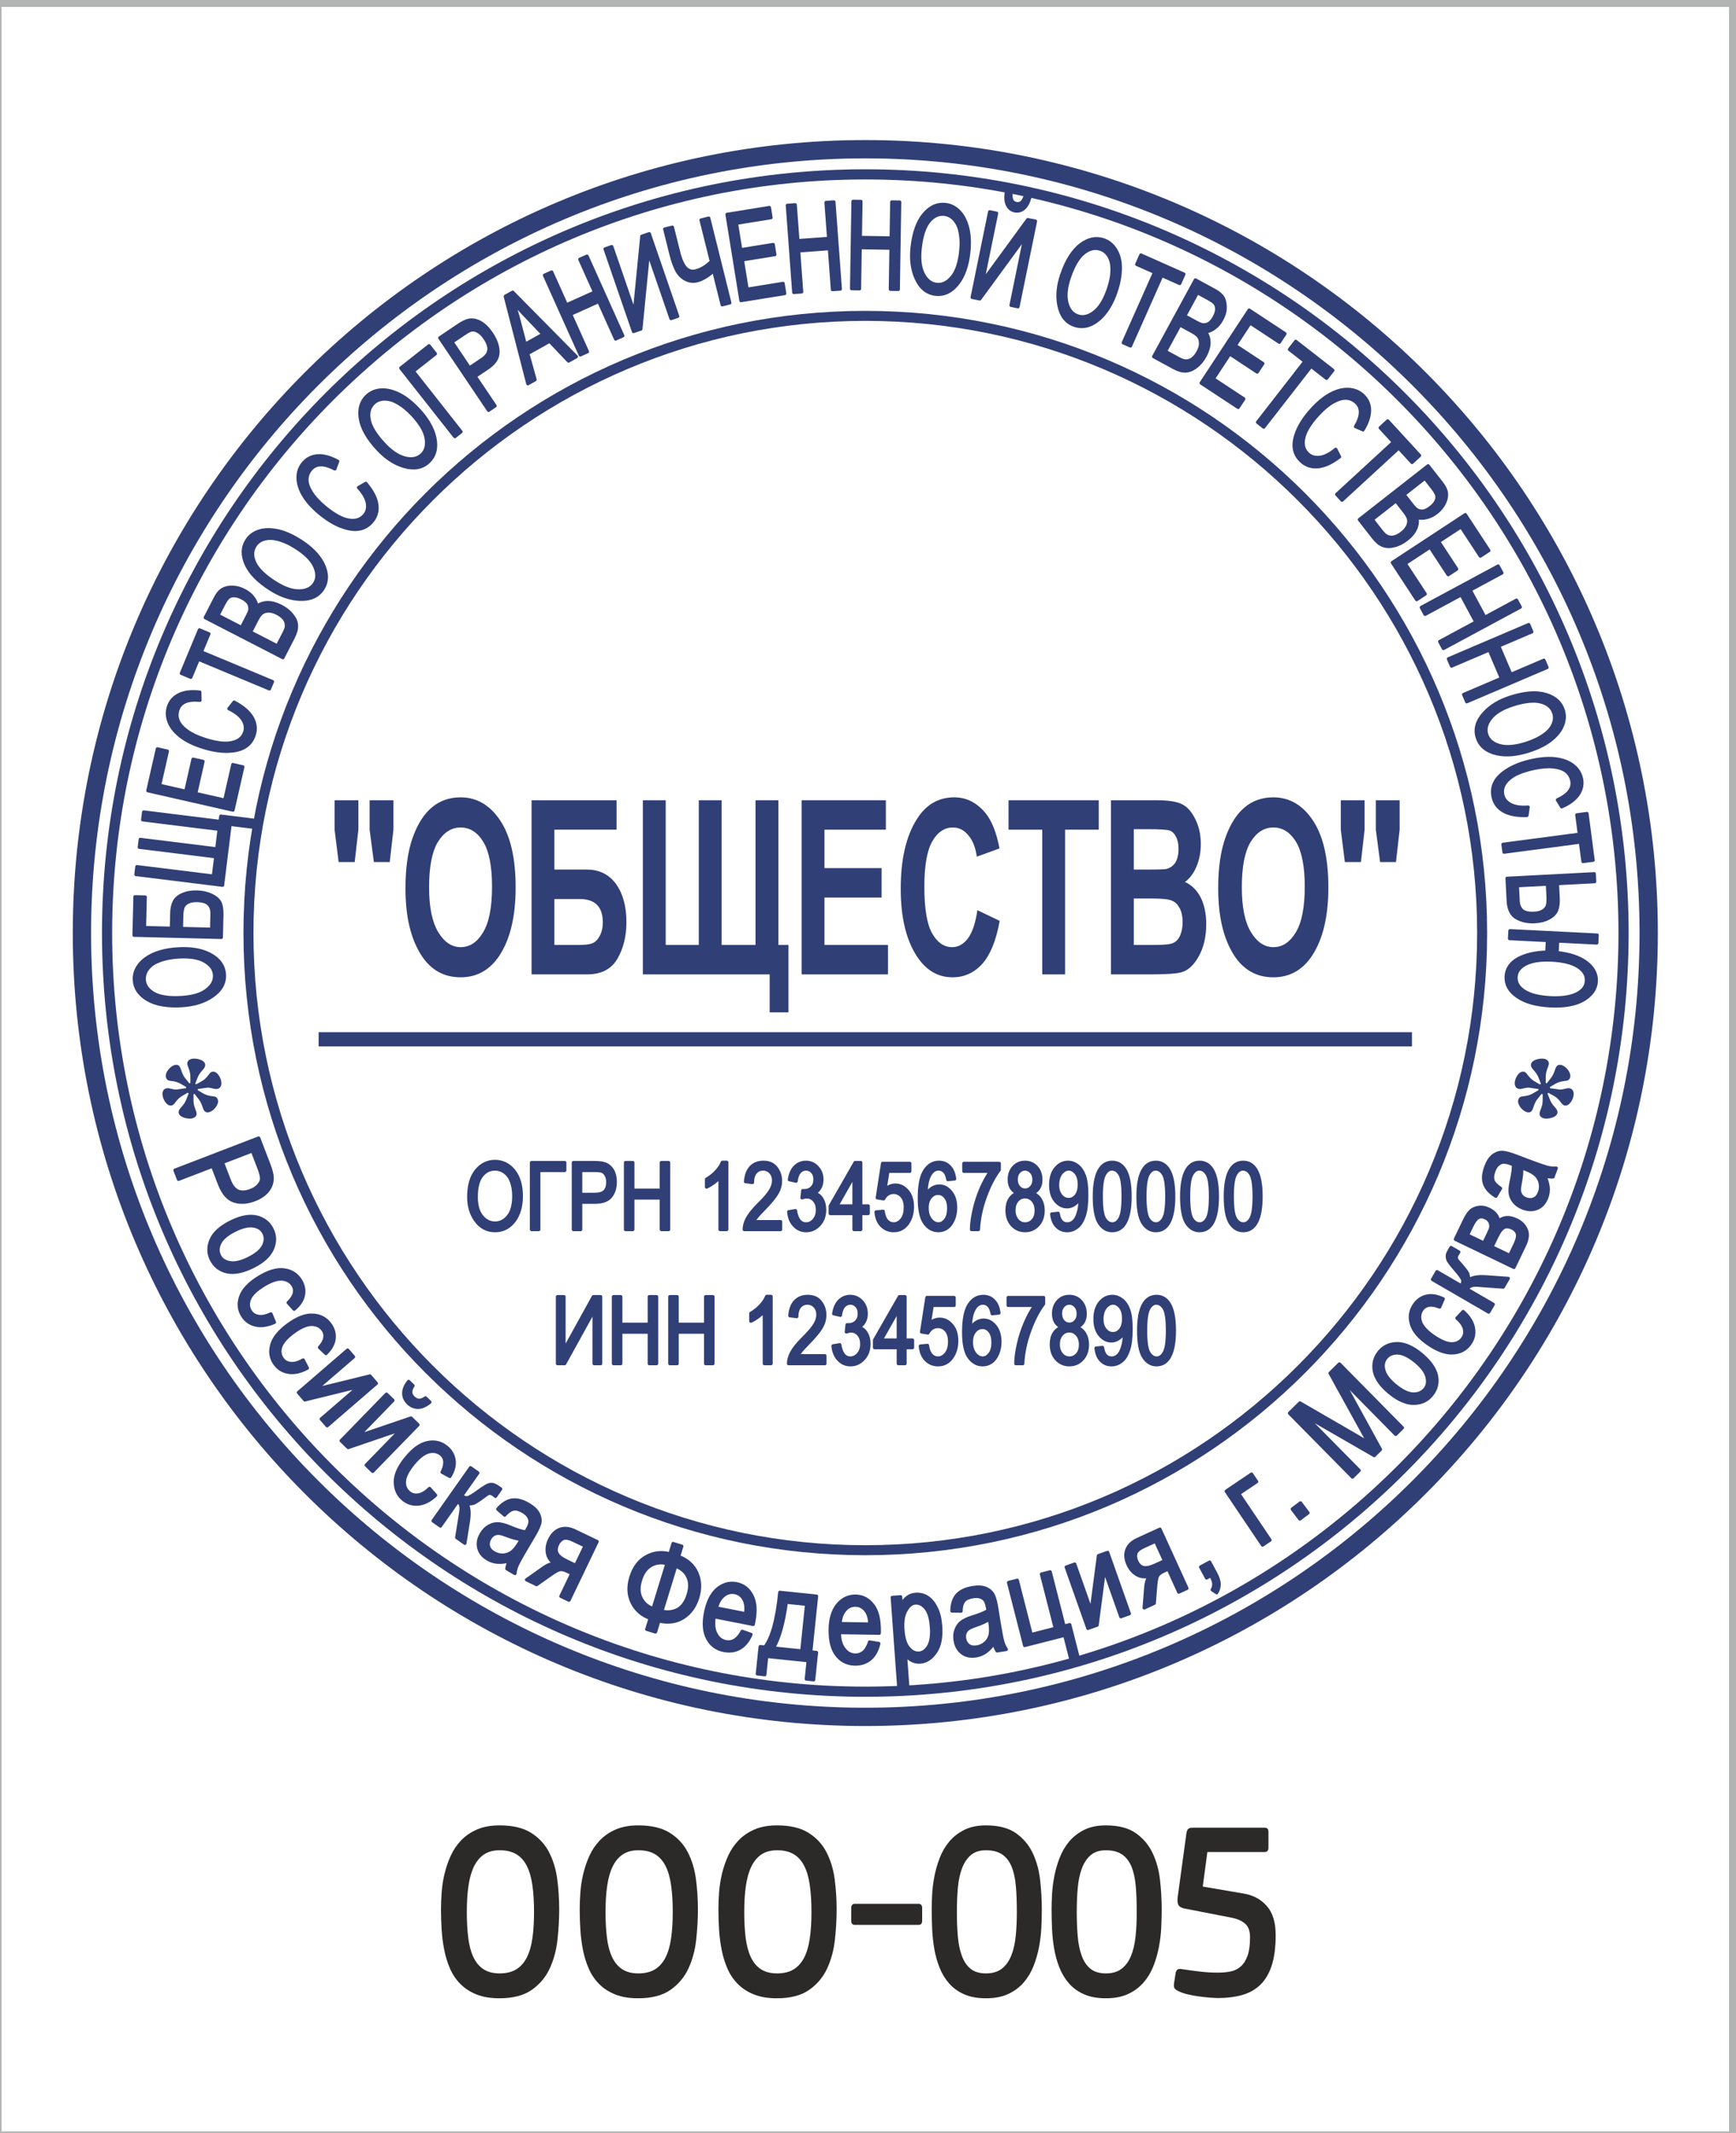 <?xml version="1.0" encoding="UTF-8"?> <svg xmlns="http://www.w3.org/2000/svg" xmlns:xlink="http://www.w3.org/1999/xlink" xmlns:xodm="http://www.corel.com/coreldraw/odm/2003" xml:space="preserve" width="40.852mm" height="50.165mm" version="1.1" style="shape-rendering:geometricPrecision; text-rendering:geometricPrecision; image-rendering:optimizeQuality; fill-rule:evenodd; clip-rule:evenodd" viewBox="0 0 4085.18 5016.5"> <defs> <style type="text/css"> .str1 {stroke:#B2B3B3;stroke-width:20;stroke-miterlimit:22.926} .str0 {stroke:#303F76;stroke-width:7.62;stroke-linecap:round;stroke-linejoin:round;stroke-miterlimit:10} .fil0 {fill:none} .fil2 {fill:#303F76} .fil1 {fill:#2B2A29;fill-rule:nonzero} </style> </defs> <g id="Слой_x0020_1">  <rect class="fil0" x="-6.34" y="6.35" width="4085.19" height="5016.5"></rect> <g id="_1631579326320"> <path class="fil1" d="M1315.92 4490.79c0,23.09 -1.37,46.97 -4.11,71.65 -2.75,24.68 -8.84,47.17 -18.29,67.47 -9.45,20.31 -23.53,37.03 -42.25,50.16 -18.72,13.13 -44.04,19.71 -75.99,19.71 -20.94,0 -38.89,-2.99 -53.84,-8.96 -14.93,-5.97 -27.55,-14.13 -37.86,-24.48 -10.31,-10.35 -18.46,-22.38 -24.47,-36.13 -6.01,-13.73 -10.57,-28.36 -13.65,-43.88 -3.09,-15.53 -5.16,-31.45 -6.18,-47.77 -1.04,-16.32 -1.55,-32.24 -1.55,-47.77 0,-11.93 0.51,-25.17 1.55,-39.7 1.02,-14.53 3.26,-29.06 6.69,-43.59 3.44,-14.53 8.24,-28.66 14.43,-42.4 6.18,-13.73 14.43,-25.98 24.73,-36.72 10.3,-10.74 22.84,-19.3 37.61,-25.67 14.76,-6.37 32.45,-9.56 53.06,-9.56 30.56,0 55.12,5.78 73.67,17.32 18.54,11.53 32.71,26.77 42.5,45.68 9.79,18.91 16.23,40.1 19.32,63.58 3.09,23.49 4.63,47.17 4.63,71.06zm-59.24 6.27c0,-23.99 -1.28,-44.98 -3.86,-63.09 -2.57,-18.21 -6.96,-33.35 -13.14,-45.48 -6.18,-12.24 -14.42,-21.39 -24.73,-27.56 -10.3,-6.17 -23.35,-9.26 -39.15,-9.26 -14.77,0 -27.05,3.28 -36.84,9.85 -9.78,6.56 -17.69,16.12 -23.69,28.45 -6.02,12.34 -10.31,27.48 -12.89,45.48 -2.58,17.92 -3.86,38.41 -3.86,61.61 0,22.29 1.12,42.49 3.35,60.41 2.23,18.01 6.27,33.15 12.1,45.48 5.84,12.34 13.75,21.9 23.7,28.45 9.96,6.57 22.67,9.85 38.13,9.85 15.8,0 28.85,-3.18 39.15,-9.55 10.31,-6.36 18.55,-15.73 24.73,-27.86 6.18,-12.14 10.57,-27.18 13.14,-45.18 2.58,-17.92 3.86,-38.51 3.86,-61.6z"></path> <path class="fil1" d="M1642.35 4490.79c0,23.09 -1.37,46.97 -4.12,71.65 -2.75,24.68 -8.84,47.17 -18.29,67.47 -9.45,20.31 -23.53,37.03 -42.24,50.16 -18.73,13.13 -44.05,19.71 -75.99,19.71 -20.95,0 -38.9,-2.99 -53.84,-8.96 -14.94,-5.97 -27.56,-14.13 -37.86,-24.48 -10.31,-10.35 -18.47,-22.38 -24.48,-36.13 -6.01,-13.73 -10.56,-28.36 -13.65,-43.88 -3.09,-15.53 -5.15,-31.45 -6.18,-47.77 -1.03,-16.32 -1.54,-32.24 -1.54,-47.77 0,-11.93 0.51,-25.17 1.54,-39.7 1.03,-14.53 3.26,-29.06 6.7,-43.59 3.43,-14.53 8.24,-28.66 14.42,-42.4 6.18,-13.73 14.43,-25.98 24.73,-36.72 10.3,-10.74 22.84,-19.3 37.61,-25.67 14.76,-6.37 32.45,-9.56 53.07,-9.56 30.56,0 55.11,5.78 73.66,17.32 18.55,11.53 32.71,26.77 42.51,45.68 9.78,18.91 16.23,40.1 19.31,63.58 3.09,23.49 4.64,47.17 4.64,71.06zm-59.24 6.27c0,-23.99 -1.29,-44.98 -3.87,-63.09 -2.57,-18.21 -6.95,-33.35 -13.14,-45.48 -6.18,-12.24 -14.42,-21.39 -24.73,-27.56 -10.3,-6.17 -23.35,-9.26 -39.14,-9.26 -14.78,0 -27.05,3.28 -36.85,9.85 -9.78,6.56 -17.68,16.12 -23.69,28.45 -6.01,12.34 -10.3,27.48 -12.88,45.48 -2.58,17.92 -3.87,38.41 -3.87,61.61 0,22.29 1.12,42.49 3.35,60.41 2.23,18.01 6.27,33.15 12.11,45.48 5.84,12.34 13.74,21.9 23.7,28.45 9.95,6.57 22.66,9.85 38.13,9.85 15.79,0 28.84,-3.18 39.14,-9.55 10.31,-6.36 18.55,-15.73 24.73,-27.86 6.19,-12.14 10.57,-27.18 13.14,-45.18 2.58,-17.92 3.87,-38.51 3.87,-61.6z"></path> <path class="fil1" d="M1968.77 4490.79c0,23.09 -1.37,46.97 -4.11,71.65 -2.76,24.68 -8.85,47.17 -18.3,67.47 -9.44,20.31 -23.53,37.03 -42.24,50.16 -18.72,13.13 -44.05,19.71 -75.99,19.71 -20.95,0 -38.9,-2.99 -53.84,-8.96 -14.93,-5.97 -27.56,-14.13 -37.86,-24.48 -10.31,-10.35 -18.46,-22.38 -24.48,-36.13 -6,-13.73 -10.56,-28.36 -13.65,-43.88 -3.09,-15.53 -5.15,-31.45 -6.18,-47.77 -1.03,-16.32 -1.54,-32.24 -1.54,-47.77 0,-11.93 0.51,-25.17 1.54,-39.7 1.03,-14.53 3.27,-29.06 6.7,-43.59 3.43,-14.53 8.24,-28.66 14.43,-42.4 6.17,-13.73 14.42,-25.98 24.72,-36.72 10.31,-10.74 22.84,-19.3 37.62,-25.67 14.76,-6.37 32.45,-9.56 53.06,-9.56 30.56,0 55.12,5.78 73.67,17.32 18.54,11.53 32.71,26.77 42.5,45.68 9.78,18.91 16.23,40.1 19.32,63.58 3.09,23.49 4.63,47.17 4.63,71.06zm-59.24 6.27c0,-23.99 -1.29,-44.98 -3.87,-63.09 -2.57,-18.21 -6.95,-33.35 -13.14,-45.48 -6.17,-12.24 -14.41,-21.39 -24.72,-27.56 -10.31,-6.17 -23.35,-9.26 -39.15,-9.26 -14.77,0 -27.05,3.28 -36.84,9.85 -9.79,6.56 -17.69,16.12 -23.7,28.45 -6.01,12.34 -10.3,27.48 -12.88,45.48 -2.58,17.92 -3.86,38.41 -3.86,61.61 0,22.29 1.12,42.49 3.34,60.41 2.24,18.01 6.28,33.15 12.11,45.48 5.84,12.34 13.74,21.9 23.7,28.45 9.96,6.57 22.67,9.85 38.13,9.85 15.8,0 28.84,-3.18 39.15,-9.55 10.31,-6.36 18.55,-15.73 24.72,-27.86 6.19,-12.14 10.57,-27.18 13.14,-45.18 2.58,-17.92 3.87,-38.51 3.87,-61.6z"></path> <path class="fil1" d="M2161.25 4477.66c5.84,0 8.76,3.18 8.76,9.55l0 30.45c0,6.37 -2.92,9.54 -8.76,9.54l-149.41 0c-5.83,0 -8.75,-3.17 -8.75,-9.54l0 -30.45c0,-6.37 2.92,-9.55 8.75,-9.55l149.41 0z"></path> <path class="fil1" d="M2320.23 4699.78c-20.26,0 -37.51,-3.19 -51.77,-9.56 -14.25,-6.37 -26.1,-15.04 -35.54,-25.98 -9.45,-10.95 -16.92,-23.48 -22.42,-37.62 -5.49,-14.12 -9.53,-28.85 -12.11,-44.17 -2.57,-15.34 -4.2,-30.95 -4.89,-46.88 -0.69,-15.93 -1.02,-30.85 -1.02,-44.78 0,-9.56 0.33,-21.09 1.02,-34.63 0.69,-13.53 2.41,-27.56 5.15,-42.09 2.76,-14.54 6.87,-29.06 12.37,-43.59 5.49,-14.53 12.97,-27.47 22.41,-38.81 9.44,-11.36 21.21,-20.6 35.29,-27.77 14.08,-7.16 31.25,-10.75 51.51,-10.75 29.89,0 53.5,6.17 70.84,18.51 17.35,12.34 30.48,28.06 39.41,47.17 8.94,19.11 14.69,40.31 17.26,63.6 2.58,23.28 3.87,46.07 3.87,68.36 0,12.33 -0.35,26.17 -1.03,41.49 -0.69,15.34 -2.49,30.76 -5.41,46.28 -2.92,15.52 -7.21,30.56 -12.88,45.08 -5.67,14.53 -13.39,27.47 -23.19,38.82 -9.78,11.33 -21.89,20.4 -36.31,27.16 -14.43,6.77 -31.94,10.16 -52.56,10.16zm0 -348.11c-14.76,0 -26.61,3.77 -35.54,11.35 -8.93,7.56 -15.88,18 -20.87,31.13 -4.98,13.15 -8.24,28.57 -9.78,46.38 -1.55,17.72 -2.32,36.63 -2.32,56.53 0,20.7 0.77,39.91 2.32,57.41 1.54,17.63 4.72,32.84 9.52,45.78 4.82,12.94 11.69,23.1 20.62,30.26 8.93,7.17 20.95,10.74 36.05,10.74 15.12,0 27.4,-3.57 36.85,-10.74 9.44,-7.16 16.82,-17.21 22.14,-29.96 5.33,-12.73 8.93,-27.86 10.82,-45.48 1.89,-17.51 2.83,-36.9 2.83,-58.01 0,-22.69 -0.76,-43.1 -2.31,-61 -1.54,-18.02 -4.89,-33.24 -10.05,-45.78 -5.15,-12.54 -12.53,-22.2 -22.15,-28.76 -9.62,-6.57 -22.32,-9.85 -38.13,-9.85z"></path> <path class="fil1" d="M2602.35 4699.78c-20.26,0 -37.51,-3.19 -51.77,-9.56 -14.25,-6.37 -26.11,-15.04 -35.55,-25.98 -9.44,-10.95 -16.92,-23.48 -22.41,-37.62 -5.49,-14.12 -9.53,-28.85 -12.11,-44.17 -2.57,-15.34 -4.2,-30.95 -4.89,-46.88 -0.69,-15.93 -1.03,-30.85 -1.03,-44.78 0,-9.56 0.34,-21.09 1.03,-34.63 0.69,-13.53 2.41,-27.56 5.15,-42.09 2.75,-14.54 6.87,-29.06 12.36,-43.59 5.5,-14.53 12.97,-27.47 22.42,-38.81 9.44,-11.36 21.21,-20.6 35.29,-27.77 14.08,-7.16 31.25,-10.75 51.51,-10.75 29.89,0 53.5,6.17 70.84,18.51 17.35,12.34 30.48,28.06 39.41,47.17 8.93,19.11 14.69,40.31 17.26,63.6 2.58,23.28 3.86,46.07 3.86,68.36 0,12.33 -0.34,26.17 -1.02,41.49 -0.69,15.34 -2.5,30.76 -5.41,46.28 -2.92,15.52 -7.22,30.56 -12.88,45.08 -5.67,14.53 -13.4,27.47 -23.19,38.82 -9.78,11.33 -21.89,20.4 -36.31,27.16 -14.43,6.77 -31.95,10.16 -52.56,10.16zm0 -348.11c-14.76,0 -26.61,3.77 -35.54,11.35 -8.93,7.56 -15.88,18 -20.87,31.13 -4.98,13.15 -8.24,28.57 -9.79,46.38 -1.54,17.72 -2.32,36.63 -2.32,56.53 0,20.7 0.78,39.91 2.32,57.41 1.55,17.63 4.72,32.84 9.53,45.78 4.82,12.94 11.68,23.1 20.61,30.26 8.93,7.17 20.95,10.74 36.06,10.74 15.12,0 27.4,-3.57 36.84,-10.74 9.44,-7.16 16.83,-17.21 22.15,-29.96 5.33,-12.73 8.93,-27.86 10.82,-45.48 1.89,-17.51 2.83,-36.9 2.83,-58.01 0,-22.69 -0.77,-43.1 -2.31,-61 -1.55,-18.02 -4.89,-33.24 -10.05,-45.78 -5.15,-12.54 -12.53,-22.2 -22.15,-28.76 -9.62,-6.57 -22.32,-9.85 -38.13,-9.85z"></path> <path class="fil1" d="M2941.66 4556.46c0,-14.33 -3.7,-24.87 -11.08,-31.63 -7.38,-6.77 -17.78,-11.55 -31.17,-14.33l-113.34 -22.1c-6.87,-1.6 -11.25,-4.38 -13.14,-8.36 -1.88,-3.98 -2.48,-9.55 -1.79,-16.71l20.6 -150.47c0.68,-5.57 2.15,-9.35 4.37,-11.36 2.24,-1.98 5.76,-2.97 10.57,-2.97l169.5 0c5.83,0 8.76,3.18 8.76,9.55l0 37.62c0,6.77 -3.1,10.15 -9.28,10.15l-134.46 0 -10.82 81.2 97.88 16.72c21.98,3.98 39.76,13.84 53.33,29.56 13.56,15.72 20.34,38.3 20.34,67.77 0,29.06 -3.17,53.14 -9.52,72.25 -6.36,19.1 -15.46,34.23 -27.31,45.38 -11.85,11.14 -26.1,19 -42.76,23.57 -16.66,4.59 -35.12,6.88 -55.39,6.88 -4.8,0 -11.15,-0.3 -19.06,-0.9 -7.89,-0.6 -16.31,-1.49 -25.24,-2.69 -8.93,-1.19 -17.78,-2.78 -26.54,-4.77 -8.75,-1.99 -16.39,-4.58 -22.92,-7.76 -5.83,-2.8 -9.18,-5.58 -10.04,-8.36 -0.87,-2.79 -0.94,-6.37 -0.26,-10.75l3.6 -23.3c0.69,-3.57 1.98,-6.26 3.87,-8.05 1.89,-1.79 5.24,-2.29 10.04,-1.49 13.06,1.98 26.97,3.88 41.74,5.67 14.76,1.79 29.36,2.69 43.79,2.69 10.64,0 20.51,-0.9 29.62,-2.69 9.1,-1.79 17.09,-5.67 23.96,-11.64 6.87,-5.97 12.28,-14.43 16.23,-25.38 3.94,-10.95 5.92,-25.39 5.92,-43.3z"></path> <path class="fil2" d="M1118.91 2869.62c11.65,16.49 26.83,24.84 45.96,24.84 18.93,0 34.32,-8.12 45.99,-24.19 10.56,-14.73 15.83,-33.65 15.83,-56.97 0.01,-16.94 -2.63,-31.67 -8.14,-43.99 -5.49,-12.1 -12.98,-21.57 -22.43,-27.94 -9.25,-6.39 -19.8,-9.68 -31.25,-9.68 -17.58,0 -32.33,7.27 -43.99,21.56 -11.88,14.51 -17.82,35.19 -17.82,62.03 0,21.12 5.28,39.38 15.84,54.34l0.01 0zm14.3 -104.05c8.35,-10.78 18.91,-16.07 31.88,-16.07 7.93,0 15.41,2.42 22.23,7.26 6.82,5.07 11.87,11.45 15.18,19.81 4.4,10.54 6.59,22.64 6.59,36.29 0.01,20.9 -4.17,36.73 -12.76,47.52 -8.57,10.78 -18.92,16.27 -31.46,16.27 -12.3,0 -22.86,-5.27 -31.44,-16.06 -8.58,-10.77 -12.76,-25.73 -12.76,-45.09 0,-22.44 4.18,-39.15 12.54,-49.93z"></path> <polygon class="fil2" points="1250.71,2891.83 1267.87,2891.83 1267.87,2752.81 1329.02,2752.81 1329.02,2734.32 1250.71,2734.32 "></polygon> <path class="fil2" d="M1366.43 2891.83l0 -64.23 33 0c17.81,0 30.35,-4.4 37.61,-13.42 7.26,-9.02 10.78,-20.47 10.78,-34.52 0,-10.79 -2.2,-19.82 -6.6,-27.29 -4.4,-7.26 -10.56,-12.32 -17.82,-14.97 -5.5,-1.97 -14.07,-3.08 -25.51,-3.08l-48.62 0 0 157.51 17.16 0zm0 -139.02l33 0c9.02,0 15.17,0.88 18.47,2.42 3.52,1.76 6.38,4.84 8.8,9.25 2.42,4.39 3.52,9.67 3.52,16.04 0,9.46 -2.42,16.72 -7.26,21.56 -4.84,4.62 -12.54,7.04 -23.09,7.04l-33.44 0 0 -56.31z"></path> <polygon class="fil2" points="1489.14,2891.83 1489.14,2817.7 1556.23,2817.7 1556.23,2891.83 1573.39,2891.83 1573.39,2734.32 1556.23,2734.32 1556.23,2799.21 1489.14,2799.21 1489.14,2734.32 1471.98,2734.32 1471.98,2891.83 "></polygon> <path class="fil2" d="M1710.17 2733.67l-10.34 0c-2.64,6.82 -7.26,14.07 -14.08,21.33 -6.6,7.26 -14.3,13.43 -23.1,18.49l0 18.46c5.06,-2.19 10.78,-5.7 16.94,-10.1 6.16,-4.62 11,-8.8 14.74,-13.2l0 123.18 15.84 0 0 -158.16z"></path> <path class="fil2" d="M1773.31 2873.35c1.76,-3.51 3.96,-7.03 6.82,-10.55 2.64,-3.52 8.8,-10.13 18.26,-19.81 14.95,-15.39 25.07,-27.71 30.35,-36.95 5.28,-9.02 7.92,-18.7 7.92,-28.81 0,-11.22 -3.3,-21.34 -10.12,-30.15 -6.82,-9.01 -16.72,-13.41 -29.91,-13.41 -12.1,0 -22,3.73 -29.48,11.44 -7.26,7.7 -11.66,18.92 -12.76,34.1l16.28 1.98c0,-10.12 2.42,-18.04 7.04,-23.54 4.84,-5.5 10.78,-8.15 18.26,-8.15 6.81,0 12.75,2.65 17.37,7.71 4.62,5.05 7.04,11.44 7.04,19.58 0,7.04 -2.2,14.5 -6.82,22.42 -4.62,8.15 -14.29,19.59 -29.25,34.33 -12.76,12.76 -21.34,23.76 -26.18,33 -4.84,9.46 -7.04,17.81 -6.82,25.29l85.57 0 0 -18.48 -63.57 0z"></path> <path class="fil2" d="M1869.23 2882.36c7.48,8.15 16.93,12.1 27.93,12.1 11.88,0 22,-4.61 30.58,-13.85 8.58,-9.23 12.76,-20.88 12.76,-35.41 0,-6.82 -1.1,-12.98 -3.08,-18.48 -2.2,-5.5 -4.84,-9.91 -8.14,-13.2 -3.52,-3.31 -7.7,-5.72 -12.76,-7.05 5.5,-3.07 9.9,-7.47 12.98,-12.96 3.08,-5.51 4.62,-11.88 4.62,-19.14 0,-11.66 -3.74,-21.34 -11,-29.05 -7.26,-7.69 -16.06,-11.65 -26.62,-11.65 -9.9,0 -18.47,3.52 -25.29,10.33 -7.04,6.83 -11.66,17.17 -13.64,30.59l15.84 3.51c1.1,-9.67 3.74,-16.71 7.92,-21.55 4.18,-4.63 9.45,-7.05 15.39,-7.05 5.94,0 11,2.22 14.96,6.83 4.18,4.4 6.16,10.34 6.16,17.82 0,7.93 -2.42,14.29 -7.26,19.13 -4.84,4.84 -11.22,7.26 -19.14,7.26l-2.42 -0.22 -1.76 16.94c4.4,-1.54 8.14,-2.21 11.22,-2.21 7.04,0 12.98,2.87 17.82,8.37 4.84,5.72 7.26,12.98 7.26,22.22 0,9.68 -2.64,17.6 -7.92,23.76 -5.28,6.16 -11.66,9.22 -18.7,9.22 -13.41,0 -21.77,-10.32 -25.07,-31.22l-15.84 2.64c1.1,13.64 5.5,24.42 13.2,32.32z"></path> <path class="fil2" d="M2025.45 2891.83l0 -37.61 17.6 0 0 -17.82 -17.6 0 0 -102.08 -13.2 0 -58.51 102.08 0 17.82 55.87 0 0 37.61 15.84 0zm-56.1 -55.43l40.26 -71.06 0 71.06 -40.26 0z"></path> <path class="fil2" d="M2074.73 2882.81c7.7,7.7 17.16,11.65 28.16,11.65 13.64,0 24.2,-5.5 32.34,-16.49 7.91,-10.99 11.87,-24.19 11.87,-39.59 0,-15.62 -3.96,-27.94 -11.87,-37.18 -8.14,-9.25 -17.38,-13.86 -28.16,-13.86 -8.58,0 -16.72,3.3 -24.42,10.11l6.82 -42.66 51.47 0 0 -18.48 -64.01 0 -12.54 80.95 14.96 2.42c2.42,-4.84 5.72,-8.58 9.9,-11.22 4.18,-2.64 8.58,-3.96 13.42,-3.96 7.92,0 14.52,3.08 19.8,9.24 5.28,6.15 7.92,14.96 7.92,26.17 0,12.1 -2.64,21.35 -8.14,28.39 -5.5,6.81 -11.88,10.32 -19.36,10.32 -6.16,0 -11.44,-2.42 -15.84,-7.24 -4.62,-5.06 -7.48,-12.54 -8.8,-22.44l-16.72 1.54c1.1,13.86 5.5,24.63 13.2,32.33z"></path> <path class="fil2" d="M2234.22 2743.79c-6.6,-6.82 -14.73,-10.12 -24.63,-10.12 -13.42,0 -24.64,6.38 -33.22,19.36 -8.58,12.98 -12.98,34.53 -12.98,65.11 0,27.27 4.18,47.08 12.76,58.72 8.36,11.67 19.14,17.6 32.12,17.6 7.26,0 13.85,-1.97 20.01,-6.15 5.94,-3.96 10.78,-10.34 14.74,-18.91 3.74,-8.58 5.72,-18.04 5.72,-28.6 0,-15.62 -3.74,-28.17 -11.44,-37.4 -7.7,-9.24 -16.49,-13.87 -26.83,-13.87 -6.16,0 -12.1,1.76 -17.6,5.29 -5.5,3.52 -10.12,8.8 -13.64,15.84 0,-19.37 2.42,-34.09 7.26,-43.99 5.5,-11.44 12.98,-17.17 22.22,-17.17 5.94,0 11,2.42 15.17,7.49 2.86,3.51 5.06,9.24 6.6,17.38l15.84 -1.54c-1.32,-12.76 -5.5,-22.44 -12.1,-29.04zm-44.87 72.15c5.06,-6.16 11,-9.24 18.04,-9.24 7.04,0 12.98,3.08 17.81,9.24 4.84,6.16 7.26,14.74 7.26,25.96 0,11.43 -2.42,20.45 -7.26,27.06 -5.05,6.38 -10.55,9.66 -16.71,9.66 -7.26,0 -13.42,-3.51 -18.7,-10.32 -5.5,-7.04 -8.14,-16.06 -8.14,-27.5 0,-10.57 2.64,-18.7 7.7,-24.86z"></path> <path class="fil2" d="M2331.01 2754.79c-7.92,11.22 -15.4,24.64 -22.43,40.69 -6.82,15.83 -12.32,32.56 -16.28,50.16 -3.96,17.6 -5.94,32.98 -6.16,46.19l16.28 0c1.32,-25.51 6.82,-51.26 16.27,-77.21 9.46,-25.96 20.46,-47.07 32.78,-63.35l0 -14.96 -83.37 0 0 18.48 62.91 0z"></path> <path class="fil2" d="M2376.34 2820.34c-4.4,6.81 -6.6,15.62 -6.6,25.96 0,14.52 3.96,26.18 12.1,34.97 8.14,8.8 18.25,13.19 30.35,13.19 12.1,0 22.22,-4.39 30.36,-13.19 8.14,-8.79 12.1,-20.23 12.1,-34.3 0,-10.14 -2.2,-18.71 -6.38,-25.52 -4.18,-7.06 -10.12,-11.9 -18.04,-14.98 6.38,-3.07 11.22,-7.03 14.3,-12.31 3.3,-5.29 4.84,-11.65 4.84,-19.35 0,-12.1 -3.52,-22 -10.56,-29.7 -7.26,-7.71 -16.06,-11.44 -26.84,-11.44 -10.56,0 -19.35,3.73 -26.39,11.22 -7.04,7.69 -10.56,17.37 -10.56,29.26 0,7.93 1.54,14.72 4.84,20.01 3.3,5.28 8.14,9.46 14.52,12.31 -7.7,2.42 -13.86,7.05 -18.04,13.87zm21.11 -64.01c3.96,-4.61 9.02,-6.83 14.74,-6.83 5.5,0 10.56,2.42 14.74,7.05 4.18,4.62 6.16,10.78 6.16,18.04 0,7.26 -1.98,13.19 -6.16,17.59 -3.96,4.61 -8.8,6.82 -14.74,6.82 -5.72,0 -10.78,-2.21 -14.74,-6.82 -4.17,-4.62 -6.15,-10.77 -6.15,-18.47 0,-7.04 1.98,-12.76 6.15,-17.38zm-3.95 67.31c5.05,-5.94 11.21,-8.8 18.47,-8.8 7.26,0 13.42,2.86 18.7,8.8 5.06,5.93 7.7,13.85 7.7,23.33 0,9.67 -2.42,17.37 -7.48,23.09 -5.06,5.71 -11.22,8.56 -18.7,8.56 -7.04,0 -13.2,-2.85 -18.47,-8.78 -5.06,-5.94 -7.7,-13.86 -7.7,-23.32 0,-9.46 2.42,-16.95 7.48,-22.88z"></path> <path class="fil2" d="M2486.77 2884.35c6.6,6.82 14.74,10.11 24.42,10.11 8.8,0 16.5,-2.85 23.54,-8.35 7.04,-5.5 12.54,-14.07 16.5,-26.18 4.18,-11.87 6.16,-28.59 6.16,-50.38 0,-19.35 -1.98,-34.3 -5.72,-44.42 -3.74,-10.34 -9.24,-18.26 -16.06,-23.55 -7.04,-5.27 -14.52,-7.91 -22.44,-7.91 -11.22,0 -20.9,4.84 -28.82,14.3 -7.91,9.45 -11.87,22.44 -11.87,38.93 0,15.84 3.74,28.38 11.43,37.62 7.7,9.24 16.72,13.86 27.28,13.86 5.72,0 11.44,-1.76 16.94,-5.5 5.72,-3.74 10.12,-9.02 13.42,-15.41l0 3.98c0,12.31 -1.54,23.09 -4.62,32.33 -2.86,9.23 -6.6,15.84 -11,19.36 -4.18,3.72 -9.02,5.48 -14.3,5.48 -11.88,0 -19.14,-8.35 -21.56,-24.84l-15.17 1.54c1.32,12.76 5.28,22.43 11.87,29.03zm45.76 -72.38c-4.84,6.17 -10.78,9.25 -17.82,9.25 -7.26,0 -13.2,-3.08 -18.26,-9.25 -5.06,-6.15 -7.7,-14.29 -7.7,-24.63 0,-11.43 2.64,-20.67 7.92,-27.5 5.5,-6.81 11.44,-10.34 18.26,-10.34 6.6,0 12.32,3.31 17.38,9.68 5.06,6.39 7.48,15.41 7.48,26.63 0,11.21 -2.42,20.01 -7.26,26.16z"></path> <path class="fil2" d="M2586.87 2876.43c7.92,12.1 18.04,18.03 30.36,18.03 13.86,0 24.42,-6.81 31.46,-20.44 7.04,-13.64 10.55,-33.66 10.55,-59.84 0,-29.25 -4.17,-50.59 -12.75,-64.02 -7.26,-11 -16.94,-16.49 -29.26,-16.49 -13.86,0 -24.2,6.82 -31.46,20.47 -7.04,13.62 -10.56,33.64 -10.56,60.04 0,29.48 3.96,50.16 11.66,62.25zm11.88 -113.72c4.84,-8.8 10.78,-13.21 17.82,-13.21 7.92,0 14.08,4.41 19.14,12.99 4.84,8.8 7.26,25.95 7.26,51.47 0,25.52 -2.42,42.68 -7.26,51.47 -4.84,8.81 -11,13.19 -18.04,13.19 -7.7,0 -13.86,-4.38 -18.92,-12.96 -4.84,-8.8 -7.26,-25.96 -7.26,-51.7 0,-25.3 2.42,-42.45 7.26,-51.25z"></path> <path class="fil2" d="M2689.61 2876.43c7.92,12.1 18.04,18.03 30.36,18.03 13.86,0 24.42,-6.81 31.45,-20.44 7.04,-13.64 10.56,-33.66 10.56,-59.84 0,-29.25 -4.18,-50.59 -12.76,-64.02 -7.25,-11 -16.93,-16.49 -29.25,-16.49 -13.86,0 -24.2,6.82 -31.46,20.47 -7.04,13.62 -10.56,33.64 -10.56,60.04 0,29.48 3.96,50.16 11.66,62.25zm11.88 -113.72c4.84,-8.8 10.78,-13.21 17.82,-13.21 7.92,0 14.08,4.41 19.14,12.99 4.84,8.8 7.25,25.95 7.25,51.47 0,25.52 -2.41,42.68 -7.25,51.47 -4.84,8.81 -11,13.19 -18.04,13.19 -7.7,0 -13.86,-4.38 -18.92,-12.96 -4.84,-8.8 -7.26,-25.96 -7.26,-51.7 0,-25.3 2.42,-42.45 7.26,-51.25z"></path> <path class="fil2" d="M2792.38 2876.43c7.92,12.1 18.04,18.03 30.35,18.03 13.86,0 24.42,-6.81 31.46,-20.44 7.04,-13.64 10.56,-33.66 10.56,-59.84 0,-29.25 -4.18,-50.59 -12.76,-64.02 -7.26,-11 -16.94,-16.49 -29.26,-16.49 -13.85,0 -24.19,6.82 -31.45,20.47 -7.04,13.62 -10.56,33.64 -10.56,60.04 0,29.48 3.96,50.16 11.66,62.25zm11.88 -113.72c4.84,-8.8 10.78,-13.21 17.81,-13.21 7.92,0 14.08,4.41 19.14,12.99 4.84,8.8 7.26,25.95 7.26,51.47 0,25.52 -2.42,42.68 -7.26,51.47 -4.84,8.81 -11,13.19 -18.04,13.19 -7.69,0 -13.85,-4.38 -18.91,-12.96 -4.84,-8.8 -7.26,-25.96 -7.26,-51.7 0,-25.3 2.42,-42.45 7.26,-51.25z"></path> <path class="fil2" d="M2895.12 2876.43c7.92,12.1 18.03,18.03 30.35,18.03 13.86,0 24.42,-6.81 31.46,-20.44 7.04,-13.64 10.56,-33.66 10.56,-59.84 0,-29.25 -4.18,-50.59 -12.76,-64.02 -7.26,-11 -16.94,-16.49 -29.26,-16.49 -13.86,0 -24.19,6.82 -31.45,20.47 -7.04,13.62 -10.56,33.64 -10.56,60.04 0,29.48 3.96,50.16 11.66,62.25zm11.87 -113.72c4.84,-8.8 10.78,-13.21 17.82,-13.21 7.92,0 14.08,4.41 19.14,12.99 4.84,8.8 7.26,25.95 7.26,51.47 0,25.52 -2.42,42.68 -7.26,51.47 -4.84,8.81 -11,13.19 -18.04,13.19 -7.7,0 -13.86,-4.38 -18.92,-12.96 -4.83,-8.8 -7.25,-25.96 -7.25,-51.7 0,-25.3 2.42,-42.45 7.25,-51.25z"></path> <path class="fil0 str0" d="M1118.92 2869.53c11.65,16.5 26.84,24.85 45.97,24.85 18.92,0 34.31,-8.14 45.98,-24.19 10.57,-14.74 15.84,-33.64 15.84,-56.97 0,-16.94 -2.63,-31.68 -8.15,-43.99 -5.49,-12.11 -12.98,-21.57 -22.43,-27.94 -9.25,-6.39 -19.8,-9.69 -31.24,-9.69 -17.58,0 -32.34,7.26 -44,21.57 -11.88,14.51 -17.82,35.19 -17.82,62.03 0,21.12 5.28,39.38 15.84,54.33l0.01 0zm14.31 -104.04c8.35,-10.77 18.91,-16.06 31.88,-16.06 7.92,0 15.4,2.41 22.22,7.25 6.82,5.07 11.87,11.44 15.18,19.81 4.4,10.54 6.59,22.64 6.59,36.29 0,20.89 -4.17,36.73 -12.76,47.51 -8.57,10.79 -18.92,16.27 -31.45,16.27 -12.31,0 -22.86,-5.27 -31.44,-16.05 -8.59,-10.76 -12.77,-25.74 -12.77,-45.1 0,-22.44 4.18,-39.14 12.55,-49.92zm117.5 126.25l17.15 0 0 -139 61.16 0 0 -18.5 -78.31 0 0 157.5zm115.71 0l0 -64.23 33.01 0c17.8,0 30.35,-4.39 37.6,-13.42 7.26,-9.02 10.78,-20.46 10.78,-34.53 0,-10.78 -2.2,-19.8 -6.6,-27.28 -4.4,-7.24 -10.56,-12.31 -17.81,-14.96 -5.5,-1.98 -14.07,-3.08 -25.51,-3.08l-48.63 0 0 157.5 17.16 0zm0 -139l33.01 0c9.01,0 15.17,0.87 18.47,2.41 3.51,1.77 6.38,4.84 8.79,9.23 2.42,4.4 3.52,9.69 3.52,16.06 0,9.45 -2.42,16.71 -7.25,21.55 -4.85,4.63 -12.54,7.05 -23.09,7.05l-33.45 0 0 -56.3zm122.72 139l0 -74.12 67.08 0 0 74.12 17.16 0 0 -157.5 -17.16 0 0 64.89 -67.08 0 0 -64.89 -17.17 0 0 157.5 17.17 0zm221.03 -158.16l-10.34 0c-2.64,6.83 -7.26,14.08 -14.08,21.34 -6.61,7.26 -14.31,13.43 -23.11,18.49l0 18.46c5.06,-2.19 10.78,-5.7 16.94,-10.1 6.17,-4.63 11.01,-8.81 14.75,-13.2l0 123.17 15.84 0 0 -158.16zm63.14 139.69c1.76,-3.51 3.96,-7.03 6.82,-10.56 2.64,-3.52 8.8,-10.12 18.26,-19.79 14.95,-15.41 25.06,-27.72 30.35,-36.96 5.28,-9.02 7.91,-18.7 7.91,-28.82 0,-11.21 -3.3,-21.32 -10.11,-30.13 -6.82,-9.02 -16.72,-13.43 -29.91,-13.43 -12.1,0 -22,3.74 -29.49,11.46 -7.26,7.7 -11.66,18.9 -12.76,34.08l16.28 1.99c0,-10.12 2.43,-18.04 7.05,-23.54 4.84,-5.5 10.78,-8.14 18.26,-8.14 6.81,0 12.75,2.64 17.37,7.69 4.62,5.06 7.04,11.45 7.04,19.58 0,7.05 -2.2,14.51 -6.82,22.43 -4.62,8.15 -14.29,19.59 -29.25,34.34 -12.77,12.76 -21.35,23.74 -26.19,32.98 -4.84,9.47 -6.82,17.82 -6.82,25.29l85.57 0 0 -18.47 -63.56 0zm95.92 9.01c7.48,8.15 16.93,12.1 27.93,12.1 11.88,0 22,-4.61 30.58,-13.85 8.57,-9.24 12.75,-20.9 12.75,-35.4 0,-6.83 -1.1,-12.99 -3.08,-18.49 -2.2,-5.5 -4.84,-9.91 -8.14,-13.2 -3.51,-3.3 -7.69,-5.72 -12.76,-7.05 5.5,-3.08 9.9,-7.48 12.98,-12.97 3.08,-5.5 4.62,-11.88 4.62,-19.14 0,-11.66 -3.74,-21.34 -11,-29.03 -7.25,-7.7 -16.05,-11.67 -26.61,-11.67 -9.9,0 -18.47,3.52 -25.29,10.35 -7.04,6.82 -11.66,17.16 -13.64,30.58l15.84 3.51c1.1,-9.67 3.74,-16.7 7.92,-21.55 4.18,-4.63 9.45,-7.04 15.39,-7.04 5.94,0 11,2.21 14.96,6.82 4.18,4.4 6.16,10.34 6.16,17.82 0,7.92 -2.43,14.29 -7.26,19.13 -4.84,4.84 -11.22,7.26 -19.14,7.26l-2.42 -0.23 -1.76 16.94c4.4,-1.53 8.14,-2.2 11.22,-2.2 7.04,0 12.98,2.86 17.81,8.36 4.85,5.73 7.27,12.99 7.27,22.23 0,9.69 -2.65,17.6 -7.92,23.76 -5.28,6.15 -11.66,9.22 -18.7,9.22 -13.41,0 -21.77,-10.33 -25.07,-31.21l-15.85 2.62c1.1,13.65 5.51,24.42 13.21,32.33zm156.22 9.46l0 -37.59 17.6 0 0 -17.83 -17.6 0 0 -102.08 -13.21 0 -58.5 102.08 0 17.83 55.86 0 0 37.59 15.85 0zm-56.1 -55.42l40.25 -71.06 0 71.06 -40.25 0zm105.38 46.4c7.7,7.71 17.16,11.66 28.15,11.66 13.65,0 24.21,-5.5 32.34,-16.5 7.92,-10.98 11.88,-24.19 11.88,-39.58 0,-15.63 -3.96,-27.94 -11.88,-37.18 -8.13,-9.25 -17.37,-13.86 -28.16,-13.86 -8.58,0 -16.72,3.29 -24.42,10.12l6.82 -42.66 51.48 0 0 -18.49 -64.01 0 -12.54 80.94 14.96 2.42c2.41,-4.84 5.71,-8.57 9.89,-11.21 4.18,-2.65 8.58,-3.97 13.42,-3.97 7.93,0 14.53,3.08 19.8,9.24 5.29,6.16 7.93,14.97 7.93,26.19 0,12.1 -2.64,21.34 -8.14,28.37 -5.5,6.82 -11.88,10.33 -19.37,10.33 -6.16,0 -11.44,-2.42 -15.84,-7.25 -4.61,-5.05 -7.48,-12.53 -8.79,-22.44l-16.72 1.55c1.1,13.86 5.5,24.63 13.2,32.32zm159.48 -139c-6.6,-6.83 -14.73,-10.14 -24.63,-10.14 -13.43,0 -24.64,6.39 -33.22,19.36 -8.58,12.99 -12.98,34.53 -12.98,65.12 0,27.28 4.18,47.07 12.76,58.72 8.35,11.67 19.13,17.6 32.12,17.6 7.26,0 13.86,-1.98 20.01,-6.16 5.94,-3.95 10.78,-10.34 14.74,-18.9 3.74,-8.58 5.72,-18.05 5.72,-28.59 0,-15.64 -3.74,-28.17 -11.44,-37.42 -7.7,-9.24 -16.49,-13.86 -26.83,-13.86 -6.16,0 -12.1,1.76 -17.61,5.28 -5.5,3.53 -10.11,8.81 -13.63,15.84 0,-19.36 2.42,-34.08 7.25,-43.98 5.5,-11.44 12.99,-17.16 22.23,-17.16 5.94,0 11,2.41 15.18,7.49 2.85,3.5 5.05,9.23 6.59,17.36l15.84 -1.53c-1.32,-12.76 -5.5,-22.43 -12.1,-29.03zm-44.87 72.14c5.05,-6.16 11,-9.24 18.04,-9.24 7.04,0 12.98,3.08 17.82,9.24 4.83,6.15 7.25,14.73 7.25,25.97 0,11.43 -2.42,20.44 -7.25,27.04 -5.06,6.39 -10.56,9.67 -16.72,9.67 -7.26,0 -13.43,-3.51 -18.71,-10.33 -5.5,-7.03 -8.13,-16.05 -8.13,-27.48 0,-10.58 2.63,-18.72 7.7,-24.87zm141.67 -61.14c-7.92,11.21 -15.4,24.63 -22.43,40.67 -6.82,15.84 -12.32,32.57 -16.28,50.17 -3.96,17.6 -6.16,32.98 -6.16,46.18l16.28 0c1.32,-25.5 6.82,-51.24 16.27,-77.2 9.46,-25.97 20.46,-47.08 32.78,-63.35l0 -14.96 -83.37 0 0 18.49 62.91 0zm45.33 65.53c-4.4,6.82 -6.59,15.63 -6.59,25.98 0,14.51 3.95,26.16 12.09,34.96 8.14,8.79 18.25,13.19 30.35,13.19 12.1,0 22.22,-4.4 30.36,-13.19 8.13,-8.8 12.1,-20.24 12.1,-34.32 0,-10.11 -2.2,-18.7 -6.38,-25.51 -4.18,-7.05 -10.12,-11.89 -18.04,-14.97 6.38,-3.08 11.22,-7.03 14.3,-12.32 3.3,-5.28 4.84,-11.64 4.84,-19.35 0,-12.1 -3.52,-21.98 -10.56,-29.68 -7.26,-7.72 -16.06,-11.46 -26.84,-11.46 -10.56,0 -19.35,3.74 -26.39,11.24 -7.04,7.69 -10.56,17.36 -10.56,29.25 0,7.92 1.54,14.72 4.84,20 3.3,5.29 8.14,9.47 14.52,12.32 -7.7,2.42 -13.86,7.05 -18.04,13.86zm21.11 -64c3.96,-4.61 9.02,-6.82 14.74,-6.82 5.5,0 10.56,2.41 14.74,7.04 4.18,4.62 6.16,10.78 6.16,18.04 0,7.26 -1.98,13.19 -6.16,17.59 -3.96,4.61 -8.8,6.81 -14.74,6.81 -5.72,0 -10.78,-2.2 -14.74,-6.81 -4.17,-4.63 -6.15,-10.77 -6.15,-18.48 0,-7.03 1.98,-12.76 6.15,-17.37zm-3.95 67.31c5.05,-5.94 11.21,-8.81 18.47,-8.81 7.26,0 13.42,2.87 18.7,8.81 5.06,5.93 7.7,13.86 7.7,23.31 0,9.69 -2.42,17.39 -7.48,23.1 -5.06,5.72 -11.22,8.57 -18.7,8.57 -7.04,0 -13.2,-2.85 -18.47,-8.78 -5.06,-5.94 -7.7,-13.86 -7.7,-23.32 0,-9.46 2.42,-16.95 7.48,-22.88zm93.27 60.71c6.6,6.82 14.74,10.11 24.42,10.11 8.8,0 16.5,-2.85 23.54,-8.35 7.04,-5.5 12.54,-14.08 16.5,-26.18 4.19,-11.87 6.16,-28.6 6.16,-50.38 0,-19.35 -1.97,-34.3 -5.72,-44.43 -3.74,-10.32 -9.25,-18.24 -16.06,-23.54 -7.04,-5.27 -14.52,-7.92 -22.44,-7.92 -11.22,0 -20.9,4.84 -28.82,14.32 -7.91,9.44 -11.87,22.43 -11.87,38.91 0,15.84 3.74,28.39 11.43,37.62 7.7,9.24 16.72,13.87 27.28,13.87 5.72,0 11.44,-1.75 16.94,-5.5 5.72,-3.74 10.11,-9.02 13.41,-15.41l0 3.97c0,12.31 -1.53,23.09 -4.61,32.33 -2.86,9.24 -6.6,15.84 -11,19.36 -4.18,3.73 -9.02,5.49 -14.3,5.49 -11.88,0 -19.14,-8.35 -21.56,-24.85l-15.17 1.56c1.32,12.75 5.28,22.42 11.87,29.02zm45.76 -72.38c-4.84,6.17 -10.78,9.25 -17.82,9.25 -7.26,0 -13.2,-3.08 -18.26,-9.25 -5.06,-6.16 -7.7,-14.29 -7.7,-24.63 0,-11.43 2.64,-20.67 7.92,-27.5 5.5,-6.82 11.44,-10.33 18.26,-10.33 6.6,0 12.32,3.31 17.38,9.68 5.06,6.38 7.48,15.4 7.48,26.61 0,11.22 -2.42,20.01 -7.26,26.17zm54.34 64.46c7.92,12.1 18.04,18.03 30.36,18.03 13.86,0 24.43,-6.82 31.46,-20.44 7.04,-13.65 10.55,-33.67 10.55,-59.85 0,-29.24 -4.17,-50.58 -12.75,-64 -7.26,-11.01 -16.94,-16.51 -29.26,-16.51 -13.86,0 -24.2,6.83 -31.46,20.47 -7.04,13.63 -10.56,33.65 -10.56,60.04 0,29.49 3.96,50.17 11.66,62.26zm11.88 -113.73c4.84,-8.79 10.78,-13.19 17.82,-13.19 7.91,0 14.09,4.4 19.14,12.99 4.85,8.78 7.26,25.94 7.26,51.46 0,25.52 -2.41,42.68 -7.26,51.47 -4.83,8.81 -11,13.19 -18.04,13.19 -7.7,0 -13.86,-4.38 -18.92,-12.96 -4.84,-8.81 -7.26,-25.95 -7.26,-51.7 0,-25.31 2.42,-42.45 7.26,-51.26zm90.85 113.73c7.92,12.1 18.04,18.03 30.37,18.03 13.85,0 24.41,-6.82 31.44,-20.44 7.05,-13.65 10.56,-33.67 10.56,-59.85 0,-29.24 -4.18,-50.58 -12.76,-64 -7.25,-11.01 -16.92,-16.51 -29.24,-16.51 -13.87,0 -24.21,6.83 -31.47,20.47 -7.04,13.63 -10.56,33.65 -10.56,60.04 0,29.49 3.96,50.17 11.66,62.26zm11.88 -113.73c4.84,-8.79 10.78,-13.19 17.82,-13.19 7.92,0 14.09,4.4 19.14,12.99 4.85,8.78 7.26,25.94 7.26,51.46 0,25.52 -2.42,42.68 -7.26,51.47 -4.84,8.81 -11,13.19 -18.03,13.19 -7.71,0 -13.87,-4.38 -18.93,-12.96 -4.84,-8.81 -7.26,-25.95 -7.26,-51.7 0,-25.31 2.42,-42.45 7.26,-51.26zm90.91 113.73c7.92,12.1 18.03,18.03 30.34,18.03 13.86,0 24.42,-6.82 31.46,-20.44 7.04,-13.65 10.56,-33.67 10.56,-59.85 0,-29.24 -4.18,-50.58 -12.76,-64 -7.26,-11.01 -16.94,-16.51 -29.26,-16.51 -13.85,0 -24.19,6.83 -31.44,20.47 -7.05,13.63 -10.57,33.65 -10.57,60.04 0,29.49 3.96,50.17 11.67,62.26zm11.87 -113.73c4.85,-8.79 10.78,-13.19 17.81,-13.19 7.92,0 14.08,4.4 19.14,12.99 4.84,8.78 7.26,25.94 7.26,51.46 0,25.52 -2.42,42.68 -7.26,51.47 -4.84,8.81 -11,13.19 -18.04,13.19 -7.69,0 -13.85,-4.38 -18.91,-12.96 -4.83,-8.81 -7.25,-25.95 -7.25,-51.7 0,-25.31 2.42,-42.45 7.25,-51.26zm90.86 113.73c7.92,12.1 18.03,18.03 30.35,18.03 13.86,0 24.42,-6.82 31.46,-20.44 7.04,-13.65 10.57,-33.67 10.57,-59.85 0,-29.24 -4.19,-50.58 -12.77,-64 -7.26,-11.01 -16.94,-16.51 -29.26,-16.51 -13.86,0 -24.19,6.83 -31.45,20.47 -7.03,13.63 -10.55,33.65 -10.55,60.04 0,29.49 3.96,50.17 11.65,62.26zm11.87 -113.73c4.84,-8.79 10.78,-13.19 17.82,-13.19 7.92,0 14.08,4.4 19.14,12.99 4.84,8.78 7.26,25.94 7.26,51.46 0,25.52 -2.42,42.68 -7.26,51.47 -4.84,8.81 -11,13.19 -18.04,13.19 -7.7,0 -13.86,-4.38 -18.92,-12.96 -4.83,-8.81 -7.24,-25.95 -7.24,-51.7 0,-25.31 2.41,-42.45 7.24,-51.26z"></path> <polygon class="fil2" points="1311.8,3207.24 1328.74,3207.24 1398.03,3081.86 1398.03,3207.24 1413.43,3207.24 1413.43,3049.74 1396.27,3049.74 1327.2,3174.89 1327.2,3049.74 1311.8,3049.74 "></polygon> <polygon class="fil2" points="1460.8,3207.24 1460.8,3133.1 1527.89,3133.1 1527.89,3207.24 1545.05,3207.24 1545.05,3049.74 1527.89,3049.74 1527.89,3114.63 1460.8,3114.63 1460.8,3049.74 1443.64,3049.74 1443.64,3207.24 "></polygon> <polygon class="fil2" points="1593.39,3207.24 1593.39,3133.1 1660.48,3133.1 1660.48,3207.24 1677.64,3207.24 1677.64,3049.74 1660.48,3049.74 1660.48,3114.63 1593.39,3114.63 1593.39,3049.74 1576.23,3049.74 1576.23,3207.24 "></polygon> <path class="fil2" d="M1814.45 3049.08l-10.34 0c-2.64,6.82 -7.26,14.08 -14.07,21.35 -6.6,7.24 -14.3,13.4 -23.1,18.46l0 18.49c5.06,-2.22 10.78,-5.73 16.94,-10.14 6.16,-4.61 11,-8.79 14.73,-13.19l0 123.19 15.84 0 0 -158.16z"></path> <path class="fil2" d="M1877.6 3188.76c1.76,-3.53 3.96,-7.04 6.81,-10.56 2.64,-3.51 8.8,-10.12 18.26,-19.79 14.96,-15.4 25.08,-27.73 30.36,-36.96 5.28,-9.03 7.92,-18.71 7.92,-28.82 0,-11.22 -3.3,-21.34 -10.12,-30.13 -6.82,-9.02 -16.72,-13.42 -29.92,-13.42 -12.1,0 -21.99,3.74 -29.47,11.44 -7.26,7.69 -11.66,18.92 -12.76,34.1l16.28 1.97c0,-10.12 2.42,-18.04 7.04,-23.55 4.83,-5.48 10.77,-8.12 18.25,-8.12 6.82,0 12.76,2.64 17.38,7.69 4.62,5.06 7.04,11.44 7.04,19.58 0,7.04 -2.2,14.52 -6.82,22.44 -4.62,8.13 -14.3,19.58 -29.26,34.31 -12.75,12.76 -21.33,23.76 -26.17,33 -4.84,9.46 -7.04,17.82 -6.82,25.3l85.57 0 0 -18.48 -63.57 0z"></path> <path class="fil2" d="M1973.51 3197.78c7.48,8.13 16.94,12.1 27.94,12.1 11.88,0 22,-4.63 30.58,-13.86 8.58,-9.24 12.76,-20.9 12.76,-35.41 0,-6.83 -1.1,-12.98 -3.08,-18.48 -2.2,-5.5 -4.84,-9.9 -8.14,-13.21 -3.52,-3.29 -7.7,-5.71 -12.76,-7.03 5.5,-3.08 9.9,-7.48 12.98,-12.98 3.08,-5.51 4.62,-11.87 4.62,-19.14 0,-11.66 -3.74,-21.33 -11,-29.03 -7.26,-7.71 -16.06,-11.66 -26.62,-11.66 -9.9,0 -18.48,3.52 -25.3,10.34 -7.04,6.82 -11.65,17.15 -13.63,30.56l15.83 3.53c1.1,-9.68 3.74,-16.72 7.92,-21.56 4.18,-4.61 9.46,-7.03 15.4,-7.03 5.94,0 11,2.2 14.96,6.8 4.18,4.41 6.16,10.34 6.16,17.83 0,7.92 -2.42,14.3 -7.26,19.14 -4.84,4.84 -11.22,7.26 -19.14,7.26l-2.42 -0.22 -1.76 16.94c4.4,-1.54 8.14,-2.2 11.22,-2.2 7.04,0 12.98,2.86 17.82,8.36 4.84,5.72 7.26,12.98 7.26,22.21 0,9.67 -2.64,17.6 -7.92,23.76 -5.28,6.16 -11.66,9.24 -18.7,9.24 -13.42,0 -21.78,-10.34 -25.08,-31.25l-15.83 2.65c1.1,13.64 5.5,24.43 13.19,32.34z"></path> <path class="fil2" d="M2129.7 3207.24l0 -37.62 17.6 0 0 -17.81 -17.6 0 0 -102.07 -13.2 0 -58.52 102.07 0 17.81 55.88 0 0 37.62 15.84 0zm-56.1 -55.43l40.26 -71.06 0 71.06 -40.26 0z"></path> <path class="fil2" d="M2178.98 3198.22c7.7,7.69 17.16,11.66 28.16,11.66 13.64,0 24.2,-5.5 32.33,-16.5 7.92,-11 11.88,-24.2 11.88,-39.6 0,-15.61 -3.96,-27.94 -11.88,-37.17 -8.13,-9.23 -17.37,-13.87 -28.15,-13.87 -8.58,0 -16.72,3.31 -24.42,10.13l6.82 -42.67 51.47 0 0 -18.48 -64.01 0 -12.54 80.95 14.96 2.42c2.42,-4.84 5.72,-8.58 9.9,-11.22 4.18,-2.64 8.58,-3.96 13.42,-3.96 7.92,0 14.52,3.08 19.8,9.24 5.28,6.17 7.91,14.95 7.91,26.18 0,12.09 -2.63,21.33 -8.13,28.37 -5.5,6.82 -11.88,10.34 -19.36,10.34 -6.16,0 -11.44,-2.42 -15.84,-7.26 -4.62,-5.06 -7.48,-12.54 -8.8,-22.43l-16.72 1.53c1.1,13.85 5.5,24.64 13.2,32.34z"></path> <path class="fil2" d="M2338.47 3059.2c-6.6,-6.82 -14.74,-10.12 -24.63,-10.12 -13.42,0 -24.64,6.37 -33.22,19.36 -8.58,12.97 -12.98,34.53 -12.98,65.11 0,27.28 4.18,47.07 12.76,58.74 8.36,11.65 19.14,17.59 32.12,17.59 7.25,0 13.85,-1.98 20.01,-6.16 5.94,-3.96 10.78,-10.34 14.74,-18.92 3.74,-8.58 5.72,-18.04 5.72,-28.6 0,-15.61 -3.74,-28.15 -11.44,-37.39 -7.7,-9.24 -16.5,-13.86 -26.83,-13.86 -6.16,0 -12.1,1.76 -17.6,5.28 -5.5,3.51 -10.12,8.8 -13.64,15.84 0,-19.36 2.42,-34.1 7.26,-44.01 5.5,-11.43 12.98,-17.14 22.22,-17.14 5.94,0 10.99,2.42 15.17,7.46 2.86,3.53 5.06,9.25 6.6,17.39l15.84 -1.55c-1.32,-12.76 -5.5,-22.43 -12.1,-29.02zm-44.87 72.14c5.06,-6.16 11,-9.23 18.04,-9.23 7.04,0 12.97,3.07 17.81,9.23 4.84,6.17 7.26,14.75 7.26,25.97 0,11.43 -2.42,20.45 -7.26,27.05 -5.06,6.37 -10.55,9.68 -16.71,9.68 -7.26,0 -13.42,-3.52 -18.7,-10.34 -5.5,-7.04 -8.14,-16.07 -8.14,-27.5 0,-10.55 2.64,-18.69 7.7,-24.86z"></path> <path class="fil2" d="M2435.27 3070.2c-7.92,11.21 -15.4,24.62 -22.44,40.69 -6.82,15.84 -12.31,32.55 -16.27,50.15 -3.96,17.6 -5.94,33 -6.16,46.2l16.27 0c1.32,-25.52 6.82,-51.25 16.28,-77.22 9.46,-25.95 20.46,-47.07 32.78,-63.34l0 -14.96 -83.37 0 0 18.48 62.91 0z"></path> <path class="fil2" d="M2480.6 3135.75c-4.4,6.82 -6.6,15.61 -6.6,25.95 0,14.52 3.96,26.18 12.1,34.98 8.13,8.8 18.25,13.2 30.35,13.2 12.1,0 22.22,-4.4 30.36,-13.2 8.14,-8.8 12.1,-20.24 12.1,-34.32 0,-10.11 -2.2,-18.69 -6.38,-25.51 -4.18,-7.04 -10.12,-11.87 -18.04,-14.96 6.38,-3.08 11.22,-7.05 14.3,-12.32 3.3,-5.28 4.84,-11.67 4.84,-19.36 0,-12.1 -3.52,-22 -10.56,-29.69 -7.26,-7.7 -16.06,-11.44 -26.84,-11.44 -10.56,0 -19.36,3.74 -26.39,11.21 -7.04,7.72 -10.56,17.38 -10.56,29.26 0,7.92 1.54,14.74 4.84,20.02 3.3,5.27 8.13,9.46 14.51,12.32 -7.7,2.42 -13.85,7.03 -18.03,13.86zm21.11 -64.03c3.96,-4.6 9.02,-6.8 14.74,-6.8 5.5,0 10.56,2.42 14.74,7.03 4.18,4.62 6.16,10.77 6.16,18.03 0,7.26 -1.98,13.21 -6.16,17.6 -3.96,4.63 -8.8,6.83 -14.74,6.83 -5.72,0 -10.78,-2.2 -14.74,-6.83 -4.18,-4.61 -6.16,-10.77 -6.16,-18.47 0,-7.05 1.98,-12.76 6.16,-17.39zm-3.96 67.33c5.06,-5.95 11.22,-8.8 18.48,-8.8 7.26,0 13.42,2.85 18.7,8.8 5.06,5.94 7.7,13.87 7.7,23.31 0,9.68 -2.42,17.37 -7.48,23.1 -5.06,5.72 -11.22,8.58 -18.7,8.58 -7.04,0 -13.2,-2.86 -18.48,-8.81 -5.06,-5.93 -7.69,-13.85 -7.69,-23.3 0,-9.46 2.41,-16.94 7.47,-22.88z"></path> <path class="fil2" d="M2591.06 3199.76c6.6,6.82 14.74,10.12 24.42,10.12 8.8,0 16.5,-2.86 23.54,-8.36 7.04,-5.5 12.54,-14.08 16.49,-26.18 4.18,-11.88 6.16,-28.59 6.16,-50.36 0,-19.37 -1.98,-34.34 -5.72,-44.45 -3.73,-10.33 -9.23,-18.25 -16.05,-23.53 -7.04,-5.28 -14.52,-7.92 -22.44,-7.92 -11.22,0 -20.9,4.84 -28.82,14.29 -7.92,9.46 -11.88,22.43 -11.88,38.94 0,15.84 3.74,28.37 11.44,37.62 7.7,9.24 16.72,13.85 27.28,13.85 5.72,0 11.44,-1.75 16.94,-5.5 5.72,-3.73 10.12,-9.01 13.42,-15.39l0 3.96c0,12.32 -1.54,23.1 -4.62,32.33 -2.86,9.24 -6.6,15.84 -11,19.36 -4.18,3.75 -9.02,5.5 -14.3,5.5 -11.88,0 -19.14,-8.36 -21.56,-24.86l-15.18 1.53c1.32,12.76 5.28,22.44 11.88,29.05zm45.76 -72.37c-4.84,6.16 -10.78,9.24 -17.82,9.24 -7.26,0 -13.2,-3.08 -18.26,-9.24 -5.06,-6.16 -7.7,-14.31 -7.7,-24.65 0,-11.43 2.64,-20.68 7.92,-27.49 5.5,-6.81 11.44,-10.33 18.26,-10.33 6.6,0 12.32,3.29 17.38,9.67 5.06,6.38 7.48,15.39 7.48,26.62 0,11.21 -2.42,20.02 -7.26,26.18z"></path> <path class="fil2" d="M2691.16 3191.84c7.92,12.1 18.04,18.04 30.36,18.04 13.86,0 24.41,-6.82 31.45,-20.46 7.04,-13.64 10.56,-33.65 10.56,-59.83 0,-29.27 -4.18,-50.6 -12.76,-64.01 -7.26,-11 -16.93,-16.5 -29.25,-16.5 -13.86,0 -24.2,6.82 -31.46,20.46 -7.04,13.63 -10.56,33.65 -10.56,60.05 0,29.48 3.96,50.14 11.66,62.25zm11.88 -113.73c4.84,-8.79 10.78,-13.19 17.82,-13.19 7.92,0 14.08,4.4 19.14,12.96 4.83,8.81 7.25,25.97 7.25,51.49 0,25.52 -2.42,42.67 -7.25,51.47 -4.84,8.8 -11,13.2 -18.04,13.2 -7.7,0 -13.86,-4.4 -18.92,-12.99 -4.84,-8.79 -7.26,-25.94 -7.26,-51.68 0,-25.3 2.42,-42.47 7.26,-51.26z"></path> <path class="fil0 str0" d="M1311.81 3207.16l16.95 0 69.28 -125.4 0 125.4 15.41 0 0 -157.5 -17.17 0 -69.06 125.15 0 -125.15 -15.41 0 0 157.5zm149 0l0 -74.13 67.09 0 0 74.13 17.16 0 0 -157.5 -17.16 0 0 64.89 -67.09 0 0 -64.89 -17.16 0 0 157.5 17.16 0zm132.6 0l0 -74.13 67.08 0 0 74.13 17.17 0 0 -157.5 -17.17 0 0 64.89 -67.08 0 0 -64.89 -17.17 0 0 157.5 17.17 0zm221.06 -158.15l-10.34 0c-2.64,6.8 -7.26,14.06 -14.07,21.32 -6.6,7.25 -14.3,13.41 -23.11,18.48l0 18.47c5.07,-2.2 10.79,-5.71 16.95,-10.12 6.16,-4.61 11,-8.79 14.73,-13.19l0 123.19 15.84 0 0 -158.15zm63.14 139.66c1.77,-3.52 3.96,-7.03 6.82,-10.55 2.63,-3.53 8.79,-10.13 18.25,-19.8 14.96,-15.38 25.08,-27.71 30.35,-36.95 5.28,-9.03 7.92,-18.71 7.92,-28.82 0,-11.23 -3.3,-21.34 -10.12,-30.13 -6.81,-9.01 -16.72,-13.41 -29.91,-13.41 -12.1,0 -21.99,3.72 -29.47,11.43 -7.25,7.69 -11.66,18.9 -12.76,34.08l16.29 1.98c0,-10.11 2.41,-18.03 7.03,-23.53 4.83,-5.5 10.77,-8.13 18.25,-8.13 6.82,0 12.75,2.63 17.37,7.69 4.63,5.05 7.05,11.44 7.05,19.57 0,7.05 -2.2,14.53 -6.82,22.45 -4.62,8.14 -14.3,19.58 -29.26,34.31 -12.74,12.76 -21.33,23.76 -26.17,33 -4.84,9.46 -6.83,17.81 -6.83,25.3l85.58 0 0 -18.49 -63.57 0zm95.91 9.02c7.48,8.14 16.94,12.12 27.94,12.12 11.88,0 21.99,-4.64 30.57,-13.88 8.59,-9.23 12.77,-20.89 12.77,-35.4 0,-6.83 -1.1,-12.99 -3.08,-18.48 -2.2,-5.5 -4.84,-9.89 -8.14,-13.2 -3.53,-3.29 -7.71,-5.71 -12.76,-7.03 5.5,-3.08 9.89,-7.49 12.98,-12.99 3.08,-5.51 4.62,-11.88 4.62,-19.15 0,-11.65 -3.74,-21.32 -11,-29.03 -7.27,-7.7 -16.07,-11.64 -26.62,-11.64 -9.9,0 -18.48,3.51 -25.3,10.33 -7.03,6.81 -11.65,17.14 -13.63,30.56l15.83 3.52c1.1,-9.68 3.74,-16.71 7.92,-21.55 4.18,-4.61 9.46,-7.03 15.4,-7.03 5.93,0 11,2.2 14.95,6.8 4.18,4.41 6.16,10.34 6.16,17.83 0,7.92 -2.41,14.29 -7.26,19.13 -4.83,4.84 -11.21,7.26 -19.13,7.26l-2.42 -0.21 -1.76 16.95c4.4,-1.54 8.14,-2.2 11.21,-2.2 7.05,0 12.98,2.86 17.82,8.36 4.84,5.7 7.26,12.97 7.26,22.2 0,9.67 -2.63,17.6 -7.92,23.76 -5.28,6.16 -11.66,9.24 -18.69,9.24 -13.42,0 -21.78,-10.34 -25.08,-31.25l-15.83 2.65c1.1,13.63 5.5,24.41 13.19,32.33zm156.2 9.47l0 -37.62 17.6 0 0 -17.81 -17.6 0 0 -102.07 -13.21 0 -58.51 102.07 0 17.81 55.87 0 0 37.62 15.85 0zm-56.1 -55.43l40.25 -71.07 0 71.07 -40.25 0zm105.38 46.41c7.7,7.69 17.15,11.67 28.16,11.67 13.64,0 24.2,-5.51 32.33,-16.51 7.92,-11 11.88,-24.2 11.88,-39.6 0,-15.61 -3.96,-27.93 -11.88,-37.18 -8.13,-9.24 -17.37,-13.86 -28.15,-13.86 -8.59,0 -16.72,3.31 -24.42,10.12l6.81 -42.66 51.48 0 0 -18.49 -64.01 0 -12.54 80.97 14.96 2.41c2.42,-4.83 5.72,-8.58 9.9,-11.22 4.18,-2.63 8.57,-3.96 13.42,-3.96 7.92,0 14.52,3.09 19.8,9.25 5.28,6.16 7.91,14.95 7.91,26.17 0,12.08 -2.63,21.32 -8.13,28.37 -5.5,6.81 -11.88,10.34 -19.36,10.34 -6.17,0 -11.44,-2.42 -15.84,-7.26 -4.62,-5.06 -7.48,-12.55 -8.8,-22.44l-16.72 1.54c1.1,13.85 5.5,24.63 13.2,32.34zm159.49 -139.02c-6.6,-6.82 -14.74,-10.11 -24.63,-10.11 -13.42,0 -24.65,6.36 -33.22,19.35 -8.58,12.96 -12.98,34.53 -12.98,65.1 0,27.28 4.18,47.08 12.75,58.74 8.36,11.65 19.15,17.61 32.13,17.61 7.25,0 13.85,-1.99 20.01,-6.17 5.94,-3.97 10.78,-10.34 14.74,-18.92 3.74,-8.58 5.72,-18.04 5.72,-28.6 0,-15.6 -3.74,-28.14 -11.44,-37.38 -7.7,-9.25 -16.5,-13.88 -26.83,-13.88 -6.16,0 -12.1,1.77 -17.6,5.29 -5.5,3.52 -10.13,8.8 -13.65,15.85 0,-19.37 2.42,-34.11 7.27,-44.02 5.5,-11.43 12.98,-17.14 22.22,-17.14 5.94,0 10.99,2.42 15.17,7.46 2.86,3.52 5.06,9.25 6.6,17.38l15.84 -1.53c-1.32,-12.77 -5.5,-22.44 -12.1,-29.03zm-44.87 72.15c5.06,-6.16 11,-9.24 18.04,-9.24 7.04,0 12.97,3.08 17.81,9.24 4.84,6.16 7.26,14.75 7.26,25.95 0,11.43 -2.42,20.45 -7.26,27.06 -5.06,6.37 -10.55,9.68 -16.71,9.68 -7.26,0 -13.42,-3.53 -18.7,-10.34 -5.5,-7.05 -8.15,-16.07 -8.15,-27.5 0,-10.56 2.65,-18.69 7.71,-24.85zm141.67 -61.15c-7.92,11.2 -15.4,24.62 -22.44,40.69 -6.82,15.85 -12.31,32.55 -16.27,50.15 -3.96,17.6 -6.16,33 -6.16,46.2l16.27 0c1.32,-25.52 6.82,-51.26 16.28,-77.21 9.46,-25.96 20.46,-47.08 32.78,-63.35l0 -14.97 -83.37 0 0 18.49 62.91 0zm45.32 65.55c-4.4,6.82 -6.6,15.61 -6.6,25.95 0,14.52 3.96,26.18 12.1,34.97 8.14,8.81 18.25,13.22 30.35,13.22 12.1,0 22.22,-4.41 30.36,-13.22 8.14,-8.79 12.1,-20.23 12.1,-34.31 0,-10.11 -2.2,-18.69 -6.38,-25.51 -4.18,-7.03 -10.12,-11.87 -18.04,-14.95 6.38,-3.08 11.22,-7.06 14.29,-12.33 3.3,-5.28 4.85,-11.67 4.85,-19.36 0,-12.1 -3.52,-22 -10.56,-29.69 -7.26,-7.71 -16.06,-11.43 -26.84,-11.43 -10.56,0 -19.36,3.72 -26.39,11.2 -7.04,7.7 -10.56,17.37 -10.56,29.26 0,7.92 1.54,14.74 4.84,20.02 3.3,5.27 8.14,9.46 14.51,12.33 -7.69,2.42 -13.85,7.03 -18.03,13.85zm21.11 -64.03c3.96,-4.6 9.02,-6.8 14.74,-6.8 5.5,0 10.56,2.42 14.74,7.03 4.18,4.61 6.16,10.77 6.16,18.03 0,7.26 -1.98,13.2 -6.16,17.6 -3.96,4.63 -8.8,6.83 -14.74,6.83 -5.72,0 -10.78,-2.2 -14.74,-6.83 -4.18,-4.61 -6.16,-10.77 -6.16,-18.47 0,-7.05 1.98,-12.76 6.16,-17.39zm-3.96 67.32c5.06,-5.93 11.22,-8.78 18.48,-8.78 7.26,0 13.42,2.85 18.7,8.78 5.06,5.96 7.7,13.88 7.7,23.32 0,9.68 -2.42,17.37 -7.48,23.1 -5.06,5.71 -11.22,8.58 -18.7,8.58 -7.04,0 -13.2,-2.87 -18.48,-8.81 -5.05,-5.93 -7.69,-13.85 -7.69,-23.32 0,-9.45 2.42,-16.91 7.47,-22.87zm93.32 60.71c6.6,6.83 14.74,10.14 24.42,10.14 8.8,0 16.51,-2.88 23.54,-8.38 7.04,-5.5 12.54,-14.08 16.49,-26.18 4.18,-11.87 6.16,-28.58 6.16,-50.35 0,-19.38 -1.98,-34.34 -5.72,-44.45 -3.73,-10.33 -9.23,-18.25 -16.05,-23.53 -7.03,-5.29 -14.52,-7.91 -22.44,-7.91 -11.22,0 -20.9,4.83 -28.82,14.28 -7.92,9.45 -11.88,22.44 -11.88,38.94 0,15.84 3.74,28.38 11.44,37.62 7.7,9.24 16.72,13.85 27.28,13.85 5.72,0 11.44,-1.75 16.94,-5.5 5.72,-3.74 10.12,-9.01 13.42,-15.38l0 3.95c0,12.32 -1.54,23.1 -4.62,32.33 -2.85,9.23 -6.6,15.83 -11,19.36 -4.18,3.74 -9.02,5.5 -14.3,5.5 -11.88,0 -19.14,-8.37 -21.56,-24.86l-15.18 1.53c1.32,12.77 5.28,22.44 11.88,29.04zm45.76 -72.35c-4.83,6.14 -10.78,9.23 -17.82,9.23 -7.26,0 -13.2,-3.09 -18.26,-9.23 -5.06,-6.16 -7.7,-14.32 -7.7,-24.66 0,-11.43 2.64,-20.68 7.92,-27.5 5.5,-6.8 11.44,-10.32 18.26,-10.32 6.59,0 12.32,3.29 17.38,9.66 5.06,6.39 7.48,15.4 7.48,26.63 0,11.21 -2.42,20.03 -7.26,26.19zm54.33 64.43c7.92,12.1 18.04,18.06 30.37,18.06 13.85,0 24.4,-6.83 31.44,-20.48 7.04,-13.63 10.56,-33.64 10.56,-59.82 0,-29.27 -4.18,-50.61 -12.76,-64.02 -7.25,-10.98 -16.93,-16.48 -29.24,-16.48 -13.87,0 -24.21,6.8 -31.47,20.45 -7.04,13.62 -10.56,33.64 -10.56,60.05 0,29.47 3.96,50.14 11.66,62.24zm11.88 -113.72c4.84,-8.8 10.78,-13.19 17.82,-13.19 7.92,0 14.08,4.39 19.14,12.96 4.83,8.81 7.25,25.96 7.25,51.49 0,25.51 -2.42,42.67 -7.25,51.46 -4.84,8.81 -10.99,13.21 -18.04,13.21 -7.7,0 -13.86,-4.4 -18.92,-12.98 -4.84,-8.81 -7.26,-25.95 -7.26,-51.69 0,-25.3 2.42,-42.47 7.26,-51.26z"></path> <polygon class="fil2" points="749.83,2461.09 3322.7,2461.09 3322.7,2427.63 749.83,2427.63 "></polygon> <path class="fil2" d="M2036.2 329.44c-1029.93,0 -1864.94,834.98 -1864.94,1864.98 0,1030.06 835.01,1865.01 1864.94,1865.01 1030.07,0 1865.06,-834.95 1865.06,-1865.01 0,-1030 -834.99,-1864.98 -1865.06,-1864.98zm0 43.03c1004.67,0 1822.04,817.32 1822.04,1821.95 0.01,1004.64 -817.37,1821.99 -1822.04,1821.99 -1004.6,0 -1821.9,-817.35 -1821.9,-1821.99 0,-1004.63 817.3,-1821.95 1821.9,-1821.95z"></path> <path class="fil2" d="M2036.2 398.16c-991.98,0 -1796.21,804.22 -1796.21,1796.26 0,992.11 804.23,1796.27 1796.21,1796.27 992.11,0 1796.33,-804.16 1796.33,-1796.27 0,-992.04 -804.22,-1796.26 -1796.33,-1796.26zm0 23.91c977.32,0 1772.41,795.07 1772.41,1772.35 0,977.29 -795.09,1772.39 -1772.41,1772.39 -977.25,0 -1772.3,-795.1 -1772.3,-1772.39 0,-977.28 795.05,-1772.35 1772.3,-1772.35z"></path> <path class="fil2" d="M2036.2 731.15c-808.22,0 -1463.28,655.12 -1463.28,1463.27 0,808.16 655.06,1463.31 1463.28,1463.31 808.28,0 1463.35,-655.15 1463.35,-1463.31 0,-808.15 -655.07,-1463.27 -1463.35,-1463.27zm0 23.53c793.92,0 1439.83,645.86 1439.83,1439.74 0,793.9 -645.91,1439.8 -1439.83,1439.8 -793.88,0 -1439.75,-645.9 -1439.75,-1439.8 0,-793.88 645.87,-1439.74 1439.75,-1439.74z"></path> <path class="fil2" d="M399.43 2599.96c-10.08,-1.87 -18.78,-19.86 -16.87,-30.34 1.52,-8.1 6.99,-11.54 16.68,-9.79 0.78,0.18 4.15,1.19 9.62,2.21 5.4,0.99 9.55,0.16 12.84,-0.44l16.08 -2.26 0.47 -2.7 -14.11 -8.24c-6.2,-3.16 -10.81,-4.38 -13.91,-4.95l-2.69 -0.52c-1.19,-0.2 -4.35,-0.4 -9.76,-1.38 -4.67,-0.86 -8.76,-6.8 -7.44,-14.21 1.97,-10.44 15.42,-24.81 26.69,-22.73 10.01,1.88 7.64,17.07 18.38,30.68l10.08 12.64 2.64 -1.11 -0.2 -16.47c-0.26,-13.69 -8.36,-24 -7.19,-30.58 1.46,-7.78 9.83,-11.8 23.8,-9.26 13.11,2.39 19.57,8.83 18.19,16.21 -1.45,8.13 -11.53,12.69 -17.34,26.85l-6.05 15.32 2.56 1.28 13.91 -7.87c16.21,-9.46 16.01,-23.88 28.07,-21.71 10.02,1.91 18.85,19.5 16.87,30.37 -1.51,8.12 -6.98,11.54 -16.67,9.76 -0.8,-0.13 -4.22,-1.15 -9.62,-2.16 -5.41,-1.01 -9.62,-0.18 -12.92,0.44l-16.01 2.24 -0.53 2.71 14.1 8.23c6.26,3.18 10.87,4.39 13.9,4.95l2.71 0.54c1.19,0.18 4.35,0.38 9.81,1.37 4.62,0.86 8.77,6.83 7.39,14.17 -1.91,10.47 -15.42,24.85 -26.62,22.76 -10.09,-1.83 -7.78,-16.64 -18.45,-30.28l-10.09 -13.04 -2.56 1.11 0.19 16.49c0.27,13.66 8.37,23.98 7.18,30.56 -1.44,7.79 -9.81,11.81 -23.79,9.27 -13.18,-2.41 -19.63,-8.8 -18.25,-16.21 1.52,-8.14 11.6,-12.68 17.39,-26.87l6 -15.27 -2.5 -1.72 -13.91 8.27c-16.8,10.55 -16.08,23.89 -28.07,21.68z"></path> <path class="fil2" d="M3609.71 2542.3l13.9 8.27 2.49 -1.71 -5.96 -15.29c-5.81,-14.16 -15.9,-18.72 -17.41,-26.85 -1.39,-7.41 5.06,-13.82 18.25,-16.21 13.97,-2.54 22.33,1.48 23.78,9.26 1.19,6.58 -6.91,16.89 -7.18,30.58l-0.2 16.47 2.59 1.11 10.06 -13.04c10.7,-13.64 8.36,-28.44 18.45,-30.28 11.21,-2.08 24.74,12.29 26.63,22.76 1.38,7.36 -2.77,13.32 -7.36,14.18 -5.47,0.98 -8.64,1.18 -9.82,1.38l-2.69 0.52c-3.05,0.55 -7.67,1.79 -13.94,4.95l-14.11 8.24 0.55 2.7 16.02 2.24c3.27,0.62 7.5,1.45 12.89,0.46 5.43,-1.02 8.84,-2.03 9.65,-2.17 9.68,-1.79 15.15,1.65 16.67,9.75 1.95,10.87 -6.86,28.47 -16.87,30.38 -12.08,2.17 -11.88,-12.27 -28.07,-21.72l-13.91 -7.87 -2.59 1.28 6.07 15.31c5.8,14.19 15.89,18.73 17.34,26.87 1.39,7.38 -5.09,13.8 -18.19,16.21 -13.96,2.54 -22.33,-1.48 -23.78,-9.27 -1.18,-6.58 6.91,-16.9 7.19,-30.56l0.16 -16.49 -2.63 -1.11 -10.09 12.65c-10.72,13.61 -8.37,28.79 -18.35,30.67 -11.27,2.09 -24.73,-12.29 -26.69,-22.74 -1.34,-7.4 2.77,-13.33 7.43,-14.19 5.39,-0.99 8.57,-1.18 9.74,-1.37l2.71 -0.54c3.1,-0.56 7.72,-1.77 13.93,-4.95l14.07 -8.23 -0.44 -2.71 -16.09 -2.27c-3.28,-0.59 -7.43,-1.42 -12.86,-0.41 -5.46,1.01 -8.81,2.03 -9.61,2.19 -9.69,1.75 -15.15,-1.67 -16.67,-9.79 -1.92,-10.47 6.78,-28.46 16.87,-30.34 12.01,-2.2 11.27,11.14 28.07,21.68z"></path> <path class="fil2" d="M419.97 2773.75l80.33 -30.88 15.87 41.26c8.57,22.28 20.1,35.85 34.88,40.59 14.76,4.75 30.77,3.64 48.37,-3.14 13.48,-5.19 23.7,-12.27 30.93,-21.36 6.97,-9 10.33,-19.13 10.14,-29.49 -0.16,-7.82 -2.92,-19.07 -8.41,-33.39l-23.39 -60.8 -196.97 75.77 8.25 21.44zm173.86 -66.86l15.87 41.27c4.35,11.28 6.2,19.41 5.87,24.26 -0.51,5.26 -2.99,10.31 -7.33,15.46 -4.33,5.14 -10.4,9.06 -18.38,12.12 -11.83,4.55 -22.08,5.01 -30.45,1.31 -8.11,-3.86 -14.84,-12.32 -19.92,-25.51l-16.08 -41.82 70.42 -27.09z"></path> <path class="fil0 str0" d="M419.98 2773.67l80.33 -30.89 15.87 41.27c8.57,22.28 20.1,35.86 34.88,40.59 14.76,4.74 30.77,3.64 48.37,-3.13 13.48,-5.2 23.7,-12.28 30.93,-21.37 6.97,-8.99 10.14,-19.14 10.14,-29.49 0,-7.82 -2.92,-19.09 -8.41,-33.39l-23.39 -60.8 -196.97 75.76 8.25 21.45zm173.86 -66.87l15.87 41.28c4.35,11.27 5.87,19.41 5.87,24.26 0,5.26 -2.99,10.3 -7.33,15.46 -4.33,5.14 -10.4,9.05 -18.38,12.12 -11.83,4.54 -22.08,5.02 -30.45,1.31 -8.11,-3.85 -14.84,-12.32 -19.92,-25.51l-16.08 -41.83 70.42 -27.09z"></path> <path class="fil2 str0" d="M496.77 2915.9c-7.1,16.1 -6.96,31.52 0.56,46.52 7.66,15.3 20.05,24.92 36.79,28.72 17,3.69 37.7,-0.42 62.21,-12.69 22.66,-11.34 37.55,-25.06 44.66,-41.13 6.86,-15.97 6.7,-31.39 -0.81,-46.41 -7.66,-15.29 -19.93,-24.65 -36.8,-28.72 -17.01,-3.67 -37.17,0.15 -60.89,12.03 -23.45,11.75 -38.87,25.73 -45.72,41.68zm99.77 -32.48c11.86,1.96 19.91,7.5 24.39,16.46 4.76,9.49 4.49,19.5 -0.91,30.46 -5.52,10.67 -17.12,20.42 -34.77,29.28 -17.4,8.7 -32.16,12.15 -44.02,10.17 -11.86,-1.97 -20.18,-7.37 -24.66,-16.33 -4.75,-9.49 -4.5,-19.51 0.9,-30.45 5.54,-10.67 17.14,-20.45 34.78,-29.29 17.66,-8.84 32.43,-12.28 44.29,-10.3z"></path> <path class="fil2 str0" d="M607.22 3095.85c-8.2,-1.55 -14.25,-5.79 -18.39,-12.59 -5.38,-8.79 -5.81,-18.56 -1.4,-28.86 4.68,-10.42 15.81,-21.05 33.68,-31.93 17.1,-10.46 31.52,-15.12 43.1,-14.26 11.33,1.03 19.96,6.11 25.35,14.92 3.68,6.04 4.49,12.46 2.83,19.34 -1.93,7.03 -6.62,14.05 -14.35,21.19l14.02 15.6c12.61,-10.47 19.87,-21.78 22.04,-33.49 2.18,-11.68 0.03,-23.13 -6.74,-34.21 -8.76,-14.33 -21.76,-22.64 -38.62,-24.77 -17,-2.4 -36.62,3.38 -59.51,17.35 -22.38,13.68 -36.73,28.66 -42.52,44.64 -6.03,16.09 -4.76,31.2 3.85,45.29 7.08,11.57 17.08,18.93 30.45,22.15 12.97,3.13 28.01,1.21 44.84,-6.31l-8.29 -19.81c-11.83,5.5 -21.98,7.58 -30.34,5.75z"></path> <path class="fil2 str0" d="M683.71 3206.78c-8.3,-0.9 -14.67,-4.65 -19.35,-11.11 -6.05,-8.35 -7.26,-18.03 -3.68,-28.64 3.84,-10.79 14.09,-22.26 31.03,-34.55 16.22,-11.75 30.22,-17.56 41.83,-17.61 11.38,0.11 20.39,4.49 26.47,12.84 4.15,5.73 5.46,12.06 4.34,19.05 -1.35,7.18 -5.46,14.56 -12.61,22.28l15.23 14.44c11.72,-11.44 18.05,-23.31 19.29,-35.14 1.24,-11.81 -1.82,-23.07 -9.44,-33.58 -9.87,-13.57 -23.49,-20.81 -40.46,-21.6 -17.14,-1.04 -36.24,6.28 -57.95,22.02 -21.22,15.42 -34.31,31.49 -38.83,47.85 -4.74,16.56 -2.25,31.5 7.43,44.87 7.97,10.99 18.54,17.52 32.13,19.66 13.17,2.09 28.01,-1.04 44.2,-9.86l-9.85 -19.07c-11.36,6.42 -21.31,9.27 -29.78,8.15z"></path> <polygon class="fil2 str0" points="702.22,3275.07 717.23,3292.48 844.09,3261.31 755.92,3337.35 769.78,3353.4 885.63,3253.53 870.62,3236.11 743.76,3267.27 831.94,3191.25 818.07,3175.17 "></polygon> <path class="fil2" d="M802.79 3388.58l16.47 16.03 123.65 -42.14 -81.18 83.44 15.21 14.81 106.67 -109.66 -16.48 -16.03 -123.65 42.15 81.17 -83.46 -15.2 -14.81 -106.66 109.67zm183.35 -95.08c-4.79,-0.14 -9.2,-2.38 -13.64,-6.7 -7.81,-7.6 -7.95,-16.76 -0.59,-27.7l-10.35 -10.07c-7.79,9.68 -11.62,19.11 -11.5,27.88 0.12,8.75 3.56,16.62 10.32,23.2 6.98,6.78 14.94,10 23.69,9.88 8.76,-0.12 18.08,-4.21 27.56,-12.25l-10.35 -10.08c-5.58,4.04 -10.76,5.98 -15.14,5.84z"></path> <path class="fil0 str0" d="M802.8 3388.49l16.47 16.03 123.65 -42.12 -81.18 83.42 15.22 14.82 106.66 -109.65 -16.48 -16.03 -123.65 42.14 81.17 -83.46 -15.2 -14.81 -106.66 109.66zm183.35 -95.07c-4.79,-0.14 -9.2,-2.37 -13.64,-6.71 -7.8,-7.59 -7.95,-16.75 -0.59,-27.68l-10.35 -10.08c-7.79,9.68 -11.5,19.11 -11.5,27.88 0,8.75 3.56,16.62 10.32,23.21 6.98,6.78 14.94,9.99 23.7,9.88 8.75,-0.13 18.07,-4.22 27.55,-12.25l-10.35 -10.09c-5.58,4.03 -10.76,5.98 -15.14,5.84z"></path> <path class="fil2" d="M983.95 3516.15c-8.26,1.23 -15.37,-0.81 -21.52,-5.86 -7.96,-6.56 -11.56,-15.62 -10.77,-26.81 0.99,-11.41 8.04,-25.08 21.33,-41.23 12.74,-15.48 24.83,-24.61 36.06,-27.58 11.03,-2.76 20.87,-0.78 28.82,5.77 5.47,4.5 8.33,10.3 9.02,17.34 0.5,7.3 -1.63,15.45 -6.6,24.73l18.37 10.15c8.48,-14.02 11.61,-27.09 9.83,-38.85 -1.77,-11.77 -7.57,-21.89 -17.58,-30.12 -12.98,-10.68 -27.99,-14.24 -44.61,-10.74 -16.84,3.31 -33.48,15.18 -50.53,35.9 -16.67,20.26 -25.3,39.1 -25.53,56.09 -0.42,17.21 5.74,31.06 18.49,41.55 10.47,8.61 22.34,12.27 36.03,10.94 13.28,-1.29 26.86,-8.05 40.29,-20.67l-14.33 -15.99c-9.38,9.08 -18.29,14.35 -26.77,15.38z"></path> <path class="fil0 str0" d="M983.96 3516.07c-8.26,1.23 -15.37,-0.8 -21.52,-5.86 -7.96,-6.55 -11.56,-15.64 -10.77,-26.81 1,-11.41 8.04,-25.08 21.33,-41.23 12.74,-15.47 24.84,-24.61 36.07,-27.57 11.02,-2.78 20.86,-0.79 28.81,5.75 5.47,4.52 8.33,10.31 9.02,17.35 0,7.29 -1.62,15.44 -6.6,24.73l18.37 10.15c8.48,-14.02 11.62,-27.08 9.84,-38.86 -1.77,-11.76 -7.58,-21.89 -17.59,-30.11 -12.98,-10.68 -27.99,-14.23 -44.61,-10.73 -16.84,3.29 -33.47,15.17 -50.53,35.88 -16.67,20.27 -25.52,39.12 -25.52,56.1 0,17.2 5.73,31.07 18.49,41.55 10.47,8.61 22.33,12.27 36.02,10.94 13.29,-1.3 26.86,-8.04 40.3,-20.67l-14.34 -15.99c-9.37,9.09 -18.29,14.36 -26.77,15.38z"></path> <path class="fil2 str0" d="M1019.04 3576.96l17.35 12.19 40.73 -57.82c3.86,2.71 6.38,6.29 7.34,10.58 1.2,4.44 0.59,11.95 -1.4,22.43l-8.35 51.81 19.28 13.58 8.28 -52.21c2.95,-19.55 1.67,-33.07 -3.92,-40.98 6.91,0.92 12.75,0.32 17.45,-1.78 4.73,-2.07 13.62,-8.05 26.54,-17.7 3.51,-2.94 6.82,-4.57 9.29,-4.98 2.71,-0.26 5.86,0.86 9.49,3.41l4.87 3.81 12.24 -17.34 -2.65 -1.89c-6.75,-4.74 -11.68,-7.5 -15.01,-8.39 -3.74,-0.83 -7.51,-0.6 -11.89,1.01 -4.3,2.03 -11.77,6.47 -22.1,13.99 -13.17,9.47 -21.56,14.74 -25.83,15.69 -4.04,1.12 -8.74,-0.39 -14.29,-4.3l38.03 -53.98 -17.35 -12.2 -88.1 125.07z"></path> <path class="fil2 str0" d="M1192.75 3689.52l19 11.25c0.74,-6.41 2.36,-12.65 4.75,-18.41 2.56,-6.06 9.7,-19.28 22.01,-40.08l17.58 -29.67c7.2,-12.17 11.85,-21.75 13.83,-29.15 1.84,-7.13 0.94,-14.85 -2.86,-22.92 -4.04,-8.23 -11.72,-15.51 -22.88,-22.13 -14.7,-8.71 -27.81,-12.01 -39.43,-10.31 -11.35,1.82 -22.7,8.8 -33.49,21.26l16.3 14.09c7.74,-8.42 14.68,-13.21 21.1,-14.22 6.16,-1.15 13.55,0.83 22.18,5.95 9.38,5.57 14.74,12.16 16.13,20.17 1.06,5.78 -1.17,13.01 -6.43,21.88l-3.46 5.85c-8.91,-1.19 -21.3,-5.11 -37.48,-11.94 -11.81,-4.91 -21.68,-7.33 -29.21,-7.34 -7.26,0.13 -14.29,2.14 -20.79,6.18 -6.75,3.87 -12.33,9.83 -16.83,17.41 -6.75,11.43 -8.88,22.51 -6.07,33.41 2.53,10.75 9.45,19.32 20.86,26.05 7.1,4.23 14.87,6.75 23.41,7.37 8.54,0.6 17.73,-0.46 27.57,-3.21 -3.25,6.66 -5.13,12.72 -5.79,18.51zm29.17 -60.84c-6.47,10.89 -12.8,18.12 -18.79,22.45 -6.1,3.93 -12.59,6.24 -19.87,6.4 -7.29,0.12 -14.43,-1.71 -20.77,-5.46 -7.09,-4.2 -11.38,-9.14 -12.93,-15.18 -1.55,-6.08 -0.57,-12.33 3.2,-18.67 2.39,-4.07 5.25,-7.18 8.84,-9.15 3.56,-1.99 7.21,-2.93 11.3,-2.89 4.09,0 10.32,1.64 18.94,5.03 14.53,5.52 26.07,8.6 34.88,9.35l-4.8 8.12z"></path> <path class="fil2 str0" d="M1352.8 3600.5c-12.76,-6.13 -24.24,-7.42 -34.87,-3.68 -10.62,3.74 -18.77,11.9 -24.9,24.67 -4.84,10.1 -6.54,20.42 -4.92,30.66 1.63,10.27 7.31,18.86 17.29,25.96 -6.87,-1.34 -16.31,1.98 -27.76,10.2l-38.59 27.24 23.65 11.35 31.16 -21.96c11.97,-8.65 19.94,-12.99 24.42,-13.46 4.47,-0.47 9.77,0.76 16.14,3.83l11.16 5.34 -25.75 53.68 19.12 9.2 66.21 -137.93 -52.36 -25.1zm1.97 81.02l-20.99 -10.08c-12.21,-5.85 -19.84,-11.8 -22.96,-18.21 -3.01,-6 -2.46,-13.26 1.49,-21.52 2.8,-5.82 6.83,-10.12 12.06,-12.83 5.61,-2.86 13.8,-1.55 25.24,3.94l27.09 13.01 -21.93 45.69z"></path> <path class="fil2 str0" d="M1520.76 3661.1c-17.11,9.57 -29.13,25.63 -36.05,48.15 -6.83,22.26 -5.88,42.28 2.85,60.06 8.81,17.52 22.92,29.85 42.37,36.75l-7.96 25.94 20.58 6.3 7.96 -25.94c21.56,5.09 40.79,2.67 57.24,-7.71 16.44,-10.38 27.81,-26.31 34.2,-47.16 6.48,-21.15 5.65,-40.5 -2.15,-58.3 -8.08,-17.91 -22.36,-30.63 -42.79,-38.41l7.44 -24.25 -20.58 -6.3 -7.43 24.23c-19.99,-5.22 -38.57,-2.88 -55.68,6.64zm98.12 48.01c5.4,11.5 5.46,25.41 0.53,41.48 -5.19,16.9 -13.4,28.55 -24.53,34.68 -11.05,5.89 -23.51,7.3 -37.37,4.28l32.49 -105.95c13.84,5.15 23.55,13.68 28.88,25.51zm-81.95 74.14c-13.63,-4.81 -23.07,-13.26 -28.65,-25.15 -5.69,-11.61 -6.04,-25.58 -1.03,-41.93 5.02,-16.33 13.13,-27.72 24.35,-34.15 11.32,-6.7 23.77,-8.14 37.84,-4.72l-32.51 105.95z"></path> <path class="fil2 str0" d="M1707.83 3860.97c-10.13,-1.98 -17.65,-7.97 -22.89,-18.01 -5.6,-9.81 -6.84,-23.27 -4.36,-40.52l91.97 18.08 1.3 -6.66c5.01,-25.45 3.6,-45.84 -4.49,-61.26 -8.07,-15.4 -20.07,-24.66 -35.99,-27.77 -16.48,-3.25 -31.72,0.97 -45.38,12.4 -13.37,11.48 -22.73,30.06 -27.8,55.81 -4.94,25.17 -3.2,45.33 4.96,60.45 8.07,15.4 20.94,24.84 38.3,28.26 13.87,2.71 26.25,0.95 37.37,-5.28 10.85,-6.27 19.89,-17.12 26.48,-32.36l-20.77 -7.37c-10.11,19.34 -23.09,27.31 -38.7,24.23zm-4.83 -108.48c8.19,-6.49 16.74,-8.72 26.29,-6.85 10.4,2.06 17.88,8.31 22.71,18.87 3.34,7.58 4.34,17.68 2.65,30.88l-68.82 -13.54c3.48,-13.12 9,-22.86 17.17,-29.36z"></path> <path class="fil2 str0" d="M1799.98 3873.86l-11.15 -1.16 -6.66 64.21 17.58 1.82 4.47 -43.09 97.63 10.15 -4.47 43.11 17.29 1.8 6.68 -64.21 -13.48 -1.4 13.62 -131.04 -86.48 -9.01c-6.28,63.07 -17.85,106.02 -35.04,128.82l0.01 0zm98.17 -100.63l-11.4 109.67 -66.55 -6.93c13.32,-22.62 23.54,-58.3 30.17,-107.7l47.78 4.96z"></path> <path class="fil2" d="M2012.45 3892.6c-10.31,-0.17 -18.78,-4.73 -25.72,-13.69 -7.23,-8.67 -10.84,-21.69 -11.45,-39.1l93.72 1.52 0.11 -6.77c0.42,-25.94 -4.56,-45.76 -15.25,-59.51 -10.68,-13.73 -24.13,-20.72 -40.34,-20.98 -16.79,-0.28 -31.05,6.57 -42.48,20.24 -11.13,13.67 -17.06,33.62 -17.48,59.85 -0.42,25.64 4.86,45.18 15.55,58.62 10.69,13.73 25.02,20.74 42.7,21.03 14.14,0.22 26,-3.71 35.86,-11.8 9.57,-8.09 16.55,-20.36 20.35,-36.52l-21.76 -3.59c-6.52,20.82 -17.9,30.96 -33.81,30.7zm-23.92 -105.94c6.91,-7.83 14.92,-11.53 24.65,-11.38 10.6,0.18 19.08,5.03 25.71,14.57 4.6,6.85 7.39,16.63 8.06,29.9l-70.15 -1.13c1.11,-13.54 4.82,-24.09 11.72,-31.96l0.01 0z"></path> <path class="fil0 str0" d="M2012.46 3892.53c-10.31,-0.17 -18.77,-4.75 -25.71,-13.71 -7.23,-8.65 -11.45,-21.67 -11.45,-39.08l93.72 1.52 0.11 -6.78c0,-25.94 -4.56,-45.76 -15.25,-59.51 -10.68,-13.72 -24.13,-20.72 -40.35,-20.98 -16.78,-0.29 -31.04,6.57 -42.47,20.25 -11.13,13.67 -17.48,33.62 -17.48,59.83 0,25.64 4.86,45.18 15.55,58.64 10.69,13.73 25.02,20.73 42.69,21.01 14.15,0.23 26.01,-3.69 35.87,-11.79 9.57,-8.08 16.55,-20.35 20.35,-36.53l-21.77 -3.58c-6.51,20.82 -17.89,30.96 -33.81,30.71zm-23.91 -105.94c6.91,-7.85 14.92,-11.55 24.65,-11.38 10.6,0.18 19.08,5.02 25.71,14.56 4.6,6.86 7.38,16.63 8.06,29.91l-70.15 -1.14c1.11,-13.53 4.82,-24.09 11.72,-31.95l0.01 0z"></path> <path class="fil2 str0" d="M2136.13 3966.5l-5.36 -74.1c4.56,5.88 9.9,10.23 15.71,13.06 5.83,2.82 12.12,4.13 18.6,3.65 14.4,-1.03 26.82,-9.03 36.67,-23.94 9.88,-14.58 13.72,-34.96 11.84,-60.84 -1.21,-16.75 -4.61,-30.97 -10.48,-42.66 -5.55,-11.43 -12.66,-19.78 -20.72,-25.1 -8.37,-5.31 -17.7,-7.59 -27.39,-6.88 -7.65,0.54 -13.99,2.79 -19.59,7.03 -5.63,3.97 -10.49,10.21 -14.6,18.8l-1.46 -20.01 -19.68 1.44 15.29 211.07 21.17 -1.52zm-4.11 -179.09c6,-10.79 13.27,-16.62 21.79,-17.26 9.41,-0.68 17.69,3.47 25.15,12.68 7.16,8.92 11.48,23.69 12.9,43.38 1.48,20.29 -0.67,35.5 -6.73,45.71 -6.05,10.17 -13.66,15.46 -22.47,16.09 -9.41,0.68 -17.69,-3.43 -24.83,-12.36 -7.42,-8.64 -11.73,-23.09 -13.15,-42.79 -1.44,-19.72 1.02,-34.65 7.34,-45.45z"></path> <path class="fil2" d="M2346.26 3882.88l21.81 -3.52c-3.55,-5.39 -6.29,-11.23 -8.14,-17.19 -1.92,-6.26 -4.89,-21.02 -8.76,-44.86l-5.5 -34.05c-2.25,-13.96 -4.82,-24.29 -8.03,-31.25 -3.16,-6.65 -8.81,-12 -16.89,-15.78 -8.36,-3.72 -18.92,-4.4 -31.72,-2.33 -16.87,2.73 -29.07,8.58 -36.91,17.31 -7.56,8.68 -11.78,21.32 -12.11,37.79l21.57 0.38c0.53,-11.43 2.8,-19.55 7.09,-24.43 4,-4.83 10.95,-8.04 20.83,-9.63 10.77,-1.74 19.09,-0.1 25.32,5.16 4.49,3.75 7.41,10.75 9.06,20.92l1.08 6.71c-7.59,4.8 -19.63,9.74 -36.41,14.84 -12.23,3.77 -21.37,8.23 -27.15,13.04 -5.5,4.78 -9.61,10.82 -12.02,18.07 -2.69,7.3 -3.17,15.44 -1.76,24.17 2.12,13.1 7.6,22.96 16.72,29.55 8.84,6.63 19.63,8.77 32.72,6.64 8.15,-1.32 15.72,-4.34 22.68,-9.33 6.95,-5 13.33,-11.71 19.14,-20.11 1.75,7.18 4.2,13.05 7.38,17.9zm-16.55 -65.39c2.02,12.52 1.78,22.09 -0.05,29.27 -2.16,6.91 -5.68,12.86 -11.18,17.62 -5.5,4.79 -12.15,7.95 -19.42,9.13 -8.15,1.31 -14.6,0.27 -19.66,-3.4 -5.07,-3.65 -8.34,-9.1 -9.51,-16.38 -0.76,-4.66 -0.55,-8.87 0.93,-12.68 1.47,-3.83 3.67,-6.87 6.82,-9.47 3.17,-2.6 9,-5.33 17.78,-8.25 14.71,-5.06 25.54,-10.1 32.78,-15.15l1.51 9.31z"></path> <path class="fil0 str0" d="M2346.29 3882.8l21.8 -3.52c-3.55,-5.38 -6.29,-11.23 -8.14,-17.2 -1.92,-6.25 -4.89,-21.01 -8.76,-44.84l-5.5 -34.06c-2.25,-13.95 -4.82,-24.29 -8.03,-31.25 -3.16,-6.64 -8.81,-12.01 -16.89,-15.78 -8.36,-3.73 -18.92,-4.4 -31.72,-2.32 -16.87,2.73 -29.07,8.57 -36.91,17.3 -7.56,8.68 -12.11,21.32 -12.11,37.8l21.57 0.38c0,-11.43 2.79,-19.56 7.09,-24.43 4,-4.84 10.95,-8.05 20.83,-9.63 10.77,-1.75 19.09,-0.11 25.32,5.16 4.49,3.75 7.41,10.75 9.07,20.92l1.06 6.71c-7.58,4.78 -19.62,9.73 -36.4,14.82 -12.23,3.78 -21.37,8.24 -27.15,13.06 -5.5,4.77 -9.61,10.82 -12.02,18.07 -2.69,7.28 -3.17,15.43 -1.76,24.15 2.12,13.11 7.6,22.97 16.72,29.56 8.83,6.64 19.63,8.77 32.71,6.65 8.15,-1.33 15.73,-4.34 22.69,-9.33 6.95,-5 13.33,-11.72 19.14,-20.12 1.75,7.19 4.2,13.05 7.39,17.9zm-16.56 -65.39c2.02,12.5 1.78,22.1 -0.05,29.28 -2.16,6.9 -5.68,12.84 -11.18,17.61 -5.5,4.79 -12.15,7.94 -19.42,9.13 -8.15,1.32 -14.6,0.28 -19.66,-3.4 -5.07,-3.64 -8.34,-9.1 -9.52,-16.37 -0.75,-4.66 -0.54,-8.88 0.94,-12.69 1.47,-3.83 3.67,-6.86 6.82,-9.46 3.17,-2.6 9,-5.35 17.78,-8.26 14.71,-5.05 25.54,-10.11 32.78,-15.14l1.51 9.3z"></path> <polygon class="fil2 str0" points="2411.22,3870.1 2505.45,3846.01 2519.98,3902.83 2537.12,3898.46 2517.33,3821.06 2503.91,3824.5 2471.28,3696.84 2450.72,3702.1 2483.35,3829.76 2426.52,3844.28 2393.9,3716.62 2373.34,3721.88 "></polygon> <polygon class="fil2 str0" points="2560.07,3829.83 2581.75,3822.15 2598.73,3692.65 2637.58,3802.38 2657.59,3795.31 2606.56,3651.11 2584.87,3658.78 2567.87,3788.29 2529.02,3678.55 2509.02,3685.63 "></polygon> <path class="fil2 str0" d="M2676.82 3620.63c-12.87,5.87 -21.2,13.88 -25.13,24.43 -3.93,10.53 -2.89,22.07 2.99,34.91 4.65,10.21 11.5,18.1 20.41,23.42 8.93,5.31 19.16,6.47 31.01,3.32 -5.42,4.44 -8.91,13.83 -9.95,27.88l-3.76 47.1 23.87 -10.9 3.04 -38.01c1.04,-14.73 2.81,-23.65 5.33,-27.4 2.49,-3.71 6.83,-6.99 13.26,-9.93l11.26 -5.15 24.73 54.17 19.31 -8.81 -63.54 -139.15 -52.83 24.12zm63.51 50.37l-21.17 9.67c-12.34,5.63 -21.77,7.68 -28.71,5.99 -6.54,-1.55 -11.77,-6.63 -15.57,-14.92 -2.68,-5.91 -3.41,-11.74 -2.15,-17.48 1.41,-6.16 7.67,-11.62 19.21,-16.89l27.33 -12.5 21.06 46.13z"></path> <path class="fil2" d="M2849.66 3705.8c4.07,8.17 6.25,14.7 6.54,19.58 0.16,5.27 -0.9,9.52 -3.67,13.69l10.51 7.06c4.02,-6.19 5.79,-12.82 5.83,-20.22 -0.22,-7.25 -2.87,-15.87 -8.32,-25.98l-13.99 -25.95 -21.27 11.48 13.99 25.94 10.38 -5.6z"></path> <path class="fil0 str0" d="M2849.68 3705.72c4.07,8.18 6.54,14.71 6.54,19.59 0,5.27 -0.9,9.51 -3.66,13.68l10.51 7.06c4.01,-6.2 5.82,-12.82 5.82,-20.23 0,-7.25 -2.87,-15.86 -8.32,-25.96l-13.99 -25.96 -21.26 11.49 13.98 25.94 10.38 -5.61z"></path> <polygon class="fil2 str0" points="2971.01,3633.95 2988.61,3622.09 2915.14,3513.1 2957.18,3484.76 2945.17,3466.91 2885.51,3507.11 "></polygon> <polygon class="fil2 str0" points="3078.03,3558.12 3060.3,3534.58 3040.99,3549.13 3058.72,3572.64 "></polygon> <path class="fil2 str0" d="M3198.41 3458.45l-126.71 -128.4 162.15 93.4 14.69 -14.48 -88.73 -161.71 124.62 126.32 15.72 -15.54 -148.22 -150.22 -22.02 21.74 73.72 133.46c7.4,13.41 13.18,23.86 17.29,30.54l-27.8 -16.44 -134.13 -77.6 -24.54 24.24 148.22 150.21 15.74 -15.52z"></path> <path class="fil2 str0" d="M3327.01 3300.42c17.58,-0.12 31.59,-6.56 42.19,-19.6 10.81,-13.24 14.49,-28.49 11.12,-45.31 -3.63,-17.04 -15.86,-34.21 -37.09,-51.55 -19.66,-16.01 -38.28,-23.96 -55.87,-23.85 -17.35,0.3 -31.36,6.76 -41.97,19.77 -10.79,13.26 -14.29,28.26 -11.1,45.35 3.63,17.01 15.38,33.82 35.94,50.58 20.35,16.6 39.42,24.91 56.78,24.61zm-70.56 -77.66c-3.07,-11.62 -1.32,-21.23 5.01,-29.02 6.72,-8.22 15.95,-12.1 28.14,-11.66 12.01,0.66 25.67,7.24 40.97,19.71 15.09,12.29 24.28,24.35 27.35,35.97 3.07,11.63 1.55,21.45 -4.78,29.2 -6.72,8.24 -15.96,12.1 -28.14,11.66 -12.02,-0.66 -25.67,-7.23 -40.99,-19.71 -15.3,-12.48 -24.49,-24.53 -27.56,-36.15z"></path> <path class="fil2 str0" d="M3446.15 3125.54c1.95,8.13 0.54,15.38 -3.94,21.94 -5.84,8.52 -14.56,12.91 -25.76,13.1 -11.45,0.02 -25.69,-5.79 -42.94,-17.62 -16.56,-11.32 -26.72,-22.56 -30.68,-33.47 -3.71,-10.76 -2.61,-20.73 3.23,-29.23 3.99,-5.84 9.5,-9.22 16.48,-10.51 7.21,-1.14 15.52,0.27 25.21,4.38l8.48 -19.18c-14.71,-7.21 -28,-9.18 -39.58,-6.36 -11.56,2.79 -21.11,9.45 -28.45,20.18 -9.49,13.86 -11.71,29.12 -6.76,45.38 4.79,16.47 18.09,32.01 40.24,47.15 21.63,14.8 41.17,21.77 58.12,20.5 17.17,-1.11 30.42,-8.48 39.75,-22.1 7.66,-11.19 10.26,-23.33 7.72,-36.85 -2.45,-13.11 -10.39,-26.04 -24.15,-38.31l-14.66 15.68c9.87,8.54 15.91,16.95 17.69,25.32z"></path> <path class="fil2" d="M3503.25 3086.05l10.65 -18.35 -61.19 -35.49c2.37,-4.08 5.71,-6.91 9.89,-8.24 4.32,-1.58 11.85,-1.64 22.48,-0.58l52.34 3.78 11.83 -20.41 -52.74 -3.68c-19.73,-1.22 -33.09,1.26 -40.49,7.54 0.31,-6.98 -0.79,-12.73 -3.29,-17.23 -2.48,-4.53 -9.23,-12.87 -19.97,-24.89 -3.24,-3.23 -5.15,-6.39 -5.79,-8.81 -0.5,-2.68 0.36,-5.92 2.58,-9.74l3.36 -5.21 -18.36 -10.65 -1.62 2.8c-4.14,7.14 -6.45,12.28 -7.05,15.68 -0.5,3.8 0.06,7.53 2.05,11.74 2.38,4.11 7.49,11.17 15.87,20.8 10.6,12.28 16.58,20.18 17.91,24.36 1.47,3.93 0.38,8.72 -3.02,14.61l-57.11 -33.13 -10.65 18.35 132.32 76.75z"></path> <path class="fil0 str0" d="M3503.28 3085.97l10.65 -18.34 -61.19 -35.5c2.37,-4.09 5.71,-6.92 9.89,-8.25 4.31,-1.58 11.85,-1.64 22.47,-0.57l52.35 3.77 11.83 -20.4 -52.75 -3.68c-19.73,-1.21 -33.08,1.26 -40.48,7.54 0,-6.99 -0.8,-12.74 -3.29,-17.23 -2.48,-4.53 -9.23,-12.87 -19.97,-24.89 -3.25,-3.23 -5.16,-6.39 -5.8,-8.81 0,-2.69 0.36,-5.92 2.58,-9.75l3.36 -5.21 -18.35 -10.64 -1.63 2.8c-4.13,7.14 -7.05,12.28 -7.05,15.68 0,3.8 0.07,7.52 2.06,11.74 2.37,4.11 7.49,11.17 15.86,20.8 10.6,12.28 16.59,20.18 17.92,24.36 1.46,3.91 0.37,8.72 -3.02,14.6l-57.11 -33.13 -10.66 18.36 132.33 76.75z"></path> <path class="fil2" d="M3562.6 2981l24.65 -51.26c7.42,-15.4 8.8,-27.84 4.16,-37.91 -4.37,-9.95 -11.86,-17.48 -22.49,-22.59 -16.73,-8.05 -30.83,-7.3 -42.41,2.5 -2.03,-12.11 -9.69,-21.34 -22.97,-27.73 -8.49,-4.08 -16.96,-5.55 -24.85,-4.1 -7.88,1.44 -14.17,4.31 -18.58,8.73 -4.42,4.41 -9.18,11.61 -14.04,21.69l-21.33 44.37 137.86 66.3zm-109.27 -76.1l10.22 -21.26c4.85,-10.08 9.76,-16.88 14.72,-19.72 4.71,-2.98 10.77,-2.67 17.94,0.77 4.52,2.17 7.87,5.42 9.9,9.33 1.77,3.81 2.62,7.48 2.15,11.19 -0.46,3.69 -2.63,9.53 -6.45,17.5l-9.97 20.71 -38.51 -18.52zm57.64 27.72l11.36 -23.65c5.63,-11.68 11.18,-19.15 16.42,-21.86 5.62,-2.87 11.95,-2.42 19.39,1.15 7.17,3.45 11.2,8 12.61,13.91 1.54,5.64 -0.58,14.12 -5.82,25.01l-12.26 25.5 -41.7 -20.06z"></path> <path class="fil0 str0" d="M3562.63 2980.92l24.65 -51.27c7.42,-15.41 8.8,-27.83 4.16,-37.91 -4.37,-9.94 -11.86,-17.48 -22.5,-22.58 -16.73,-8.04 -30.82,-7.31 -42.41,2.5 -2.02,-12.11 -9.68,-21.35 -22.97,-27.73 -8.48,-4.08 -16.95,-5.55 -24.85,-4.09 -7.88,1.43 -14.16,4.29 -18.58,8.71 -4.42,4.41 -9.17,11.61 -14.04,21.7l-21.33 44.37 137.87 66.3zm-109.27 -76.1l10.21 -21.26c4.85,-10.09 9.77,-16.88 14.72,-19.72 4.72,-2.98 10.77,-2.67 17.94,0.77 4.53,2.17 7.88,5.41 9.9,9.33 1.77,3.81 2.16,7.48 2.16,11.19 0,3.69 -2.64,9.53 -6.46,17.49l-9.96 20.72 -38.51 -18.52zm57.63 27.72l11.37 -23.65c5.63,-11.68 11.17,-19.16 16.42,-21.85 5.61,-2.88 11.94,-2.42 19.39,1.13 7.17,3.45 11.19,8.01 12.61,13.91 1.54,5.65 -0.58,14.13 -5.83,25.02l-12.26 25.5 -41.7 -20.06z"></path> <path class="fil2" d="M3654.4 2768.15l7.81 -20.68c-6.45,0.39 -12.86,-0.13 -18.97,-1.49 -6.38,-1.46 -20.66,-6.23 -43.27,-14.76l-32.25 -12.18c-13.24,-4.99 -23.48,-7.92 -31.11,-8.59 -7.34,-0.57 -14.79,1.65 -22.09,6.78 -7.39,5.39 -13.24,14.23 -17.82,26.34 -6.04,16 -7.04,29.49 -3.37,40.64 3.77,10.87 12.61,20.83 26.74,29.31l11.08 -18.5c-9.64,-6.15 -15.57,-12.17 -17.65,-18.32 -2.2,-5.87 -1.52,-13.49 2.01,-22.87 3.86,-10.2 9.42,-16.61 17.09,-19.39 5.49,-2.01 13,-1.07 22.65,2.58l6.35 2.38c0.4,8.98 -1.33,21.88 -5.27,38.99 -2.82,12.47 -3.5,22.61 -2.2,30.03 1.4,7.15 4.59,13.71 9.68,19.4 5,6 11.81,10.46 20.09,13.58 12.4,4.68 23.69,4.85 33.94,0.2 10.16,-4.35 17.38,-12.64 22.07,-25.05 2.91,-7.73 4.07,-15.79 3.19,-24.31 -0.88,-8.53 -3.51,-17.4 -7.91,-26.61 7.11,2.04 13.42,2.85 19.21,2.52zm-64.96 -18.23c11.86,4.48 20.06,9.48 25.37,14.62 4.91,5.32 8.32,11.33 9.72,18.48 1.39,7.15 0.83,14.49 -1.77,21.39 -2.92,7.72 -7.03,12.78 -12.73,15.35 -5.7,2.58 -12.05,2.7 -18.94,0.09 -4.42,-1.66 -7.97,-3.95 -10.54,-7.11 -2.58,-3.19 -4.13,-6.61 -4.81,-10.65 -0.68,-4.03 -0.15,-10.45 1.7,-19.52 2.93,-15.27 3.96,-27.18 3.19,-35.98l8.81 3.33z"></path> <path class="fil0 str0" d="M3654.43 2768.07l7.8 -20.69c-6.44,0.4 -12.85,-0.13 -18.96,-1.48 -6.38,-1.46 -20.66,-6.23 -43.27,-14.76l-32.25 -12.19c-13.25,-4.98 -23.48,-7.91 -31.11,-8.59 -7.34,-0.56 -14.79,1.66 -22.1,6.78 -7.38,5.39 -13.23,14.22 -17.82,26.35 -6.03,15.99 -7.04,29.49 -3.36,40.64 3.77,10.87 12.6,20.83 26.74,29.31l11.07 -18.5c-9.64,-6.15 -15.57,-12.16 -17.64,-18.32 -2.2,-5.87 -1.52,-13.51 2.01,-22.87 3.85,-10.2 9.42,-16.61 17.09,-19.39 5.49,-2.01 12.99,-1.08 22.64,2.58l6.36 2.39c0,8.96 -1.33,21.87 -5.27,38.96 -2.82,12.49 -3.51,22.63 -2.2,30.04 1.39,7.17 4.59,13.72 9.67,19.41 5.01,5.99 11.82,10.46 20.1,13.58 12.4,4.68 23.69,4.85 33.93,0.2 10.17,-4.35 17.38,-12.64 22.08,-25.05 2.91,-7.72 4.06,-15.79 3.18,-24.31 -0.88,-8.53 -3.51,-17.4 -7.91,-26.63 7.12,2.05 13.42,2.87 19.22,2.54zm-64.96 -18.23c11.86,4.48 20.05,9.46 25.36,14.62 4.92,5.32 8.32,11.33 9.73,18.47 1.39,7.15 0.83,14.5 -1.77,21.4 -2.93,7.72 -7.03,12.77 -12.73,15.35 -5.7,2.57 -12.05,2.69 -18.95,0.08 -4.42,-1.64 -7.96,-3.94 -10.54,-7.12 -2.57,-3.17 -4.13,-6.6 -4.81,-10.63 -0.68,-4.03 -0.14,-10.44 1.7,-19.52 2.93,-15.28 3.96,-27.19 3.2,-35.98l8.81 3.33z"></path> <path class="fil2" d="M498.85 2343.56c20.66,-13.97 30.49,-31.08 29.16,-51.75 -1.31,-20.44 -12.97,-36.4 -34.68,-47.65 -19.92,-10.18 -44.92,-14.3 -75.26,-12.35 -22.06,1.42 -41.05,5.5 -56.71,12.47 -15.37,6.95 -27.16,15.83 -34.8,26.57 -7.67,10.52 -11.23,22.2 -10.44,34.56 1.22,19 11.69,34.33 31.12,45.73 19.72,11.61 47.04,16.31 81.98,14.07 27.49,-1.77 50.88,-9 69.63,-21.65zm-136.44 -6.75c-14.6,-8.12 -22.21,-19.11 -23.11,-33.12 -0.55,-8.56 2.08,-16.85 7.91,-24.61 6.11,-7.8 14.07,-13.79 24.71,-18.06 13.45,-5.63 29.04,-9.02 46.79,-10.16 27.21,-1.75 48.11,1.45 62.74,9.81 14.62,8.35 22.49,19.08 23.36,32.64 0.87,13.29 -5.27,25.14 -18.71,35.32 -13.44,10.17 -32.62,15.92 -57.82,17.55 -29.21,1.87 -51.25,-1.24 -65.87,-9.37z"></path> <path class="fil0 str0" d="M498.86 2343.48c20.66,-13.97 30.49,-31.08 29.16,-51.75 -1.31,-20.44 -12.97,-36.4 -34.68,-47.65 -19.92,-10.18 -44.92,-14.32 -75.26,-12.35 -22.06,1.41 -41.06,5.48 -56.71,12.47 -15.37,6.95 -27.16,15.8 -34.8,26.56 -7.67,10.52 -11.24,22.2 -10.44,34.57 1.23,19 11.69,34.32 31.12,45.73 19.72,11.61 47.04,16.31 81.97,14.07 27.5,-1.78 50.89,-9 69.64,-21.65zm-136.44 -6.75c-14.6,-8.13 -22.21,-19.11 -23.11,-33.13 0,-8.55 2.08,-16.84 7.91,-24.61 6.11,-7.8 14.07,-13.79 24.71,-18.05 13.45,-5.63 29.04,-9.04 46.78,-10.16 27.22,-1.75 48.12,1.45 62.74,9.81 14.63,8.35 22.5,19.07 23.37,32.62 0.87,13.3 -5.27,25.15 -18.71,35.34 -13.44,10.17 -32.62,15.92 -57.82,17.55 -29.21,1.87 -51.24,-1.25 -65.87,-9.37z"></path> <path class="fil2" d="M520.77 2204.73l1.34 -54.52c0.3,-12.38 -1.48,-21.95 -5.32,-28.71 -3.87,-6.53 -10.89,-12.2 -20.55,-16.47 -9.65,-4.29 -20.5,-6.7 -32.55,-6.99 -12.9,-0.31 -24.15,1.55 -33.72,5.84 -9.58,4.05 -16.32,9.83 -19.94,16.9 -3.61,7.06 -5.57,16.78 -5.88,29.15l-0.82 33.33 -63.39 -1.57 1.77 -71.88 -24.09 -0.59 -2.23 90.47 205.38 5.04zm-93.91 -20.88l0.6 -24.76c0.3,-11.91 1.37,-20.46 3.21,-25.42 2.13,-4.96 5.96,-8.9 11.48,-11.63 5.82,-2.95 13.02,-4.21 21.62,-3.99 12.91,0.31 22.02,3.16 27.35,8.54 5.32,5.37 8,12.81 7.77,22.1l-0.9 36.9 -71.13 -1.74z"></path> <path class="fil0 str0" d="M520.78 2204.65l1.34 -54.53c0,-12.37 -1.48,-21.96 -5.33,-28.7 -3.86,-6.53 -10.88,-12.2 -20.54,-16.48 -9.65,-4.29 -20.5,-6.69 -32.56,-6.98 -12.89,-0.33 -24.14,1.54 -33.71,5.82 -9.58,4.06 -16.32,9.85 -19.94,16.91 -3.61,7.07 -5.88,16.78 -5.88,29.16l-0.82 33.33 -63.39 -1.57 1.77 -71.9 -24.09 -0.57 -2.23 90.47 205.38 5.04zm-93.91 -20.88l0.6 -24.77c0,-11.91 1.37,-20.45 3.21,-25.41 2.13,-4.96 5.96,-8.9 11.48,-11.63 5.82,-2.95 13.02,-4.21 21.62,-3.99 12.91,0.3 22.02,3.16 27.34,8.54 5.33,5.34 7.78,12.8 7.78,22.09l-0.9 36.9 -71.13 -1.73z"></path> <polygon class="fil2 str0" points="523.71,2081.99 541.46,1938.75 598.13,1945.76 600.15,1929.48 519.56,1919.48 518.01,1932.02 338.05,1909.71 335.76,1928.15 515.74,1950.45 510.02,1996.54 330.06,1974.23 327.77,1992.67 507.73,2014.96 502.08,2060.58 322.12,2038.28 319.83,2056.72 "></polygon> <polygon class="fil2 str0" points="571.38,1803.58 547.87,1798.25 528.86,1881.84 460.59,1866.29 477.76,1790.82 454.26,1785.49 437.09,1860.96 375.54,1846.97 393.82,1766.62 370.32,1761.25 347.92,1859.71 548.24,1905.3 "></polygon> <path class="fil2 str0" d="M571.58 1692.94c5.94,9.65 7.41,19.13 4.35,28.68 -4.21,13.14 -14.12,21.47 -29.99,24.86 -15.93,3.64 -37.39,1.02 -64.16,-7.6 -17.76,-5.7 -31.58,-12.4 -41.81,-19.92 -10.52,-7.62 -17.3,-15.56 -20.73,-23.66 -3.35,-8.33 -3.61,-16.92 -0.76,-25.79 5.75,-17.9 23.19,-25.3 52.13,-22.51l-0.47 -19.17c-19.75,-2.32 -36.06,-0.31 -48.53,5.68 -12.56,6.23 -21.03,15.75 -25.19,28.68 -3.72,11.58 -3.31,23.45 1.28,35.43 4.59,11.97 13.3,23.29 26.32,33.48 13.21,10.48 30.35,19 51.94,25.92 21.85,7.01 41.58,10.35 59.52,9.86 17.59,-0.36 31.66,-3.83 41.6,-10.38 10.15,-6.27 17.12,-15.76 21.05,-28.02 4.53,-14.05 2.84,-27.6 -4.67,-40.78 -7.72,-13.48 -21.94,-25.53 -42.56,-36.42l-12.23 15.57c15.94,7.64 26.97,16.43 32.91,26.09z"></path> <polygon class="fil2 str0" points="641.2,1603.09 473.82,1533.36 491.57,1490.68 469.33,1481.41 426.74,1583.63 448.99,1592.92 466.66,1550.48 634.06,1620.23 "></polygon> <path class="fil2" d="M689.93 1499.58c5.67,-11.01 8.36,-20.6 7.69,-28.71 -0.56,-8.32 -4.06,-16.56 -10.63,-24.49 -6.2,-8.02 -15.17,-15.04 -26.13,-20.7 -11.23,-5.77 -21.5,-8.39 -31.22,-8.3 -9.84,0.29 -18.02,3.03 -25.05,8.53 -0.99,-7.49 -4.42,-14.61 -9.53,-20.99 -4.99,-6.59 -11.89,-12.02 -20.3,-16.34 -8.93,-4.59 -17.96,-7.12 -27.47,-7.45 -9.25,-0.21 -16.9,1.47 -23.31,5.13 -6.4,3.67 -12.11,10.37 -16.91,19.69l-24.1 46.79 182.65 94.07 24.31 -47.23zm-177.02 -52.32l12.86 -24.98c4.58,-8.89 8.62,-14.85 12.26,-17.53 3.27,-2.6 7.75,-3.78 13.18,-3.66 5.42,0.11 11.58,1.95 18.21,5.35 6.89,3.56 11.96,7.5 15.09,12.07 2.89,4.43 3.94,9.26 3.55,14.42 -0.25,3.62 -2.35,8.97 -5.96,15.95l-13.85 26.87 -55.34 -28.49zm76.78 39.54l14.82 -28.79c4.36,-8.47 8.55,-14.08 12.91,-16.92 4.27,-2.63 9.21,-4.11 15.26,-3.94 6.05,0.18 12.56,1.93 19.46,5.46 7.39,3.81 13.11,8.37 16.77,13.2 3.78,5.17 5.51,10.61 5.14,16.31 -0.1,3.97 -1.95,9.44 -5.44,16.21l-15.92 30.92 -63 -32.45z"></path> <path class="fil0 str0" d="M689.94 1499.5c5.67,-11.01 8.36,-20.61 7.69,-28.72 0,-8.31 -4.06,-16.57 -10.63,-24.5 -6.2,-8 -15.17,-15.02 -26.13,-20.69 -11.23,-5.78 -21.5,-8.39 -31.22,-8.3 -9.84,0.28 -18.01,3.04 -25.05,8.54 -0.99,-7.49 -4.42,-14.63 -9.53,-21 -4.99,-6.59 -11.89,-12.01 -20.3,-16.33 -8.93,-4.61 -17.96,-7.12 -27.47,-7.46 -9.25,-0.21 -16.9,1.46 -23.31,5.12 -6.4,3.69 -12.11,10.37 -16.91,19.71l-24.1 46.77 182.65 94.09 24.31 -47.23zm-177.02 -52.33l12.86 -24.98c4.58,-8.88 8.62,-14.85 12.26,-17.53 3.27,-2.59 7.75,-3.79 13.18,-3.66 5.42,0.1 11.58,1.96 18.21,5.36 6.89,3.55 11.96,7.5 15.09,12.05 2.89,4.44 3.55,9.26 3.55,14.44 0,3.61 -2.34,8.96 -5.96,15.93l-13.85 26.89 -55.34 -28.5zm76.78 39.53l14.82 -28.79c4.36,-8.47 8.55,-14.07 12.91,-16.91 4.27,-2.63 9.21,-4.1 15.27,-3.94 6.04,0.19 12.55,1.94 19.45,5.47 7.39,3.81 13.11,8.35 16.77,13.18 3.78,5.19 5.14,10.61 5.14,16.33 0,3.95 -1.95,9.43 -5.44,16.21l-15.92 30.9 -63 -32.45z"></path> <path class="fil2 str0" d="M705.8 1409.44c24.93,0.87 42.94,-7.14 54.04,-24.63 10.97,-17.32 10.94,-37.06 0.02,-58.95 -10.1,-19.95 -27.87,-38.01 -53.55,-54.3 -18.66,-11.84 -36.42,-19.71 -53.17,-23.3 -16.5,-3.44 -31.27,-3.23 -43.79,0.97 -12.38,3.97 -22.14,11.34 -28.78,21.79 -10.2,16.09 -10.76,34.63 -1.78,55.27 9.1,21 28.43,40.9 57.98,59.64 23.25,14.76 46.43,22.72 69.03,23.51zm-106.3 -85.8c-7.02,-15.17 -6.7,-28.51 0.82,-40.37 4.6,-7.24 11.6,-12.37 20.89,-15.23 9.53,-2.71 19.48,-2.85 30.61,-0.04 14.18,3.37 28.77,9.79 43.8,19.35 23.01,14.58 38.03,29.47 44.92,44.86 6.89,15.37 6.95,28.67 -0.31,40.12 -7.16,11.27 -19.09,17.24 -35.95,17.53 -16.85,0.31 -35.75,-6.32 -57.06,-19.85 -24.71,-15.7 -40.7,-31.2 -47.72,-46.37z"></path> <path class="fil2" d="M864.47 1183.28c1.91,11.19 -0.27,20.54 -6.66,28.23 -8.83,10.62 -21.13,14.64 -37.12,11.87 -16.13,-2.58 -35.05,-13.03 -56.68,-31.02 -14.33,-11.92 -24.65,-23.29 -31.34,-34.11 -6.89,-10.99 -10.23,-20.89 -10.38,-29.7 0,-8.97 2.98,-17.03 8.91,-24.18 12.03,-14.46 30.98,-14.82 56.78,-1.41l6.71 -17.95c-17.43,-9.55 -33.32,-13.77 -47.13,-12.88 -13.96,1.09 -25.4,6.77 -34.07,17.2 -7.77,9.35 -11.84,20.52 -12.06,33.35 -0.22,12.82 3.66,26.56 11.91,40.87 8.33,14.66 21.06,28.97 38.5,43.47 17.64,14.67 34.7,25.13 51.52,31.38 16.45,6.25 30.81,8.26 42.48,5.9 11.74,-2.01 21.77,-8.22 29.99,-18.11 9.44,-11.35 12.95,-24.54 10.89,-39.58 -2.13,-15.39 -10.8,-31.89 -25.86,-49.68l-17.17 9.88c11.94,13.01 18.89,25.29 20.78,36.47z"></path> <path class="fil0 str0" d="M864.48 1183.2c1.92,11.18 -0.26,20.52 -6.66,28.21 -8.83,10.62 -21.13,14.65 -37.12,11.89 -16.13,-2.6 -35.05,-13.05 -56.68,-31.02 -14.33,-11.93 -24.65,-23.3 -31.34,-34.12 -6.89,-11 -10.38,-20.9 -10.38,-29.69 0,-8.97 2.98,-17.05 8.91,-24.18 12.03,-14.46 30.98,-14.82 56.78,-1.42l6.71 -17.95c-17.43,-9.54 -33.32,-13.77 -47.13,-12.87 -13.96,1.09 -25.4,6.76 -34.07,17.18 -7.77,9.37 -12.06,20.52 -12.06,33.36 0,12.82 3.67,26.57 11.91,40.86 8.33,14.68 21.06,28.97 38.5,43.47 17.64,14.68 34.71,25.15 51.52,31.38 16.45,6.25 30.81,8.28 42.48,5.91 11.74,-2.02 21.77,-8.21 30,-18.11 9.44,-11.35 12.95,-24.53 10.88,-39.58 -2.12,-15.4 -10.8,-31.9 -25.86,-49.69l-17.17 9.89c11.95,13.02 18.89,25.3 20.78,36.48z"></path> <path class="fil2 str0" d="M949.7 1096.68c23.9,7.18 43.36,3.97 58.53,-10.13 15.01,-13.96 19.98,-33.08 14.97,-57.01 -4.7,-21.86 -17.33,-43.84 -38.04,-66.1 -15.04,-16.19 -30.22,-28.32 -45.52,-36.03 -15.09,-7.52 -29.44,-11.03 -42.6,-10.17 -12.99,0.72 -24.28,5.37 -33.37,13.78 -13.95,12.98 -19.18,30.78 -15.73,53.04 3.47,22.62 17.12,46.76 40.95,72.39 18.77,20.19 39.17,33.73 60.81,40.23zm-81.06 -109.94c-2.94,-16.46 0.74,-29.29 11.03,-38.85 6.29,-5.85 14.37,-9.02 24.07,-9.44 9.9,-0.19 19.57,2.18 29.62,7.71 12.86,6.86 25.35,16.8 37.46,29.83 18.56,19.97 29.31,38.18 32.09,54.81 2.76,16.59 -0.56,29.47 -10.5,38.71 -9.77,9.08 -22.83,11.83 -39.2,7.86 -16.36,-3.97 -32.98,-15.18 -50.16,-33.68 -19.93,-21.42 -31.46,-40.48 -34.41,-56.95z"></path> <polygon class="fil2 str0" points="1070.27,1026.94 1084.84,1015.45 972.58,873.04 1024.58,832.06 1009.65,813.14 943.07,865.61 "></polygon> <path class="fil2" d="M1165.05 954.75l-46.81 -69.49 29.63 -19.96c16,-10.77 24.05,-23.1 24.01,-37.25 -0.06,-14.15 -5.24,-28.65 -15.49,-43.89 -7.85,-11.66 -16.4,-20.09 -25.8,-25.52 -9.24,-5.19 -18.45,-6.94 -26.9,-5.4 -6.38,1.18 -14.88,5.18 -25.15,12.09l-43.66 29.4 114.76 170.4 15.41 -10.38zm-101.3 -150.41l29.63 -19.95c8.1,-5.45 14.27,-8.23 18.36,-8.55 4.44,-0.23 9.25,1.38 14.63,4.67 5.37,3.3 10.21,8.35 14.86,15.24 6.89,10.23 10.01,19.56 9.18,27.72 -0.97,7.93 -6.13,15.2 -15.6,21.59l-30.03 20.22 -41.03 -60.94z"></path> <path class="fil0 str0" d="M1165.07 954.67l-46.82 -69.5 29.63 -19.95c16,-10.78 24.01,-23.11 24.01,-37.26 0,-14.15 -5.24,-28.66 -15.49,-43.9 -7.85,-11.66 -16.4,-20.08 -25.79,-25.52 -9.25,-5.19 -18.46,-6.94 -26.91,-5.39 -6.38,1.17 -14.88,5.17 -25.15,12.1l-43.66 29.4 114.76 170.38 15.42 -10.36zm-101.31 -150.41l29.63 -19.96c8.1,-5.44 14.27,-8.22 18.37,-8.56 4.43,-0.22 9.24,1.39 14.62,4.69 5.37,3.28 10.22,8.35 14.86,15.24 6.89,10.22 10.02,19.54 9.19,27.7 -0.98,7.94 -6.14,15.2 -15.61,21.59l-30.03 20.22 -41.03 -60.92z"></path> <path class="fil2 str0" d="M1259.15 893.05l-17.23 -61.68 51.56 -28.78 44.29 46.59 18.51 -10.33 -149.83 -151.66 -17.45 9.75 53.11 205.62 17.04 -9.51zm-39.07 -143.8c-3.38,-12.9 -7.53,-25.71 -12.29,-38.16 6.97,8.59 16.88,19.5 29.36,32.57l40.58 42.41 -41.79 23.33 -15.86 -60.15z"></path> <polygon class="fil2 str0" points="1382.39,827.12 1342.76,738.93 1409.01,709.15 1448.65,797.35 1465.59,789.73 1381.38,602.35 1364.44,609.96 1399.13,687.17 1332.88,716.93 1298.19,639.73 1281.24,647.34 1365.46,834.73 "></polygon> <polygon class="fil2 str0" points="1490.76,779.71 1508.1,773.72 1525.75,594.67 1579.03,749.3 1594.79,743.86 1527.88,549.65 1510.31,555.7 1492.79,734.41 1439.62,580.04 1423.85,585.47 "></polygon> <path class="fil2 str0" d="M1667.79 513.01l-18.03 4.51 24.27 97.44c-12.09,11.56 -24.21,19.02 -36.69,22.15 -9.24,2.29 -17.15,0.12 -23.79,-6.8 -6.64,-6.93 -12.35,-20 -17.25,-39.76l-14.03 -56.25 -18 4.49 14.61 58.76c4.09,16.41 8.82,29.44 13.86,38.83 4.95,9.11 11.82,15.97 20.58,20.58 8.75,4.63 17.85,5.62 27.09,3.31 12.02,-2.97 25.07,-10.66 39.09,-23.33l19.91 79.91 18.03 -4.49 -49.65 -199.35z"></path> <polygon class="fil2 str0" points="1846.6,690.35 1842.76,666.57 1758.12,680.24 1746.95,611.14 1823.36,598.8 1819.51,575 1743.11,587.35 1733.03,525.04 1814.38,511.9 1810.53,488.09 1710.85,504.22 1743.63,707.01 "></polygon> <polygon class="fil2 str0" points="1886.45,686.49 1879.35,590.06 1951.79,584.73 1958.88,681.14 1977.42,679.78 1962.33,474.91 1943.79,476.28 1950.02,560.68 1877.58,566.03 1871.36,481.62 1852.83,482.97 1867.94,687.85 "></polygon> <polygon class="fil2 str0" points="2022.58,679.2 2024.16,582.52 2096.79,583.71 2095.21,680.37 2113.79,680.67 2117.12,475.27 2098.55,474.97 2097.17,559.6 2024.54,558.43 2025.93,473.8 2007.35,473.5 2004.02,678.89 "></polygon> <path class="fil2 str0" d="M2155.76 654.4c10.24,22.76 25.4,35.38 46,37.62 20.37,2.19 38.07,-6.55 52.88,-26.02 13.44,-17.89 21.78,-41.8 25.05,-72.02 2.38,-21.97 1.61,-41.4 -2.58,-58 -4.21,-16.34 -10.93,-29.49 -20.22,-38.86 -9.05,-9.34 -19.95,-14.84 -32.26,-16.18 -18.94,-2.06 -35.83,5.64 -50.38,22.82 -14.83,17.43 -24.12,43.56 -27.9,78.37 -2.96,27.36 0.16,51.65 9.41,72.27zm30.02 -133.23c10.51,-13 22.61,-18.62 36.58,-17.11 8.53,0.92 16.24,4.94 22.9,12.02 6.63,7.33 11.17,16.22 13.55,27.42 3.26,14.21 3.93,30.17 2.01,47.84 -2.93,27.09 -9.66,47.16 -20.41,60.12 -10.75,12.98 -22.65,18.91 -36.14,17.45 -13.27,-1.44 -23.88,-9.53 -31.61,-24.49 -7.71,-14.99 -10.11,-34.88 -7.39,-59.95 3.15,-29.12 10,-50.3 20.51,-63.3z"></path> <path class="fil2 str0" d="M2287.71 699.36l17.97 3.68 106.28 -145.17 -32.79 160.22 16.33 3.34 41.2 -201.26 -18.21 -3.71 -105.99 144.92 32.73 -159.92 -16.33 -3.35 -41.19 201.25zm115.63 -222.92c-3.44,2.52 -7.45,3.18 -12.35,2.16 -8.64,-1.76 -12.5,-9 -11.85,-21.76l-11.42 -2.32c-1.48,11.98 -0.29,21.61 3.41,28.51 3.69,6.92 9.34,11.29 16.81,12.82 7.7,1.56 14.63,-0.22 20.74,-5.14 6.12,-4.9 10.98,-13.26 14.33,-24.88l-11.43 -2.35c-2.26,6.29 -5.1,10.68 -8.24,12.96z"></path> <path class="fil2" d="M2491.84 718.26c4.95,24.46 16.94,40.12 36.54,46.85 19.37,6.64 38.58,2.03 57.33,-13.69 17.05,-14.46 30.48,-35.94 40.36,-64.71 7.18,-20.89 10.72,-39.99 10.31,-57.12 -0.5,-16.87 -4.15,-31.15 -11.14,-42.34 -6.75,-11.14 -16.16,-18.91 -27.88,-22.94 -18.01,-6.19 -36.18,-2.42 -54.18,11.12 -18.31,13.73 -33.15,37.14 -44.53,70.24 -8.95,26.05 -11.28,50.42 -6.81,72.6l0 -0.01zm58.74 -123.31c13.13,-10.34 26.17,-13.14 39.46,-8.57 8.11,2.78 14.74,8.39 19.67,16.76 4.84,8.63 7.32,18.28 7.15,29.75 0.03,14.57 -2.84,30.28 -8.62,47.1 -8.87,25.77 -19.86,43.84 -33.21,54.12 -13.35,10.27 -26.26,13.43 -39.11,9.02 -12.6,-4.35 -21.18,-14.57 -25.4,-30.89 -4.21,-16.3 -2.15,-36.23 6.06,-60.1 9.5,-27.67 20.87,-46.83 34,-57.19z"></path> <path class="fil0 str0" d="M2491.86 718.16c4.94,24.47 16.94,40.13 36.54,46.85 19.37,6.66 38.58,2.04 57.33,-13.67 17.05,-14.47 30.48,-35.96 40.36,-64.71 7.18,-20.91 10.32,-40.01 10.32,-57.14 0,-16.87 -4.15,-31.15 -11.15,-42.34 -6.75,-11.13 -16.16,-18.91 -27.88,-22.93 -18.01,-6.2 -36.18,-2.42 -54.18,11.12 -18.31,13.73 -33.15,37.14 -44.53,70.23 -8.95,26.07 -11.28,50.44 -6.81,72.61l0 -0.02zm58.74 -123.31c13.13,-10.34 26.17,-13.14 39.46,-8.56 8.11,2.78 14.74,8.38 19.67,16.76 4.84,8.62 7.15,18.27 7.15,29.76 0,14.56 -2.84,30.26 -8.62,47.1 -8.87,25.76 -19.86,43.82 -33.21,54.1 -13.35,10.27 -26.26,13.44 -39.11,9.03 -12.6,-4.34 -21.18,-14.56 -25.4,-30.88 -4.21,-16.32 -2.15,-36.23 6.06,-60.12 9.5,-27.67 20.87,-46.82 34,-57.19z"></path> <polygon class="fil2 str0" points="2660.24,813.69 2733.93,647.99 2776.15,666.79 2785.94,644.74 2684.76,599.75 2674.97,621.77 2716.97,640.45 2643.27,806.14 "></polygon> <path class="fil2" d="M2761.44 864.29c10.87,5.91 20.41,8.83 28.53,8.35 8.33,-0.36 16.64,-3.68 24.72,-10.06 8.16,-6.02 15.39,-14.83 21.29,-25.66 6.04,-11.09 8.88,-21.3 9.02,-31.03 -0.07,-9.83 -2.63,-18.08 -7.96,-25.23 7.5,-0.82 14.7,-4.09 21.2,-9.05 6.7,-4.84 12.28,-11.61 16.8,-19.94 4.8,-8.81 7.52,-17.78 8.07,-27.28 0.43,-9.25 -1.09,-16.93 -4.61,-23.41 -3.51,-6.49 -10.09,-12.35 -19.29,-17.36l-46.22 -25.16 -98.21 180.45 46.66 25.38zm56.34 -175.78l24.69 13.43c8.78,4.78 14.65,8.96 17.24,12.65 2.52,3.33 3.6,7.84 3.36,13.27 -0.24,5.42 -2.21,11.53 -5.78,18.08 -3.7,6.81 -7.77,11.78 -12.4,14.82 -4.49,2.76 -9.35,3.73 -14.49,3.21 -3.62,-0.33 -8.91,-2.55 -15.81,-6.32l-26.57 -14.45 29.76 -54.69zm-41.28 75.86l28.45 15.48c8.36,4.54 13.88,8.86 16.62,13.29 2.53,4.33 3.89,9.31 3.58,15.34 -0.3,6.05 -2.21,12.53 -5.91,19.33 -3.98,7.31 -8.66,12.93 -13.57,16.45 -5.25,3.68 -10.72,5.28 -16.42,4.79 -3.96,-0.2 -9.39,-2.17 -16.09,-5.82l-30.53 -16.61 33.87 -62.25z"></path> <path class="fil0 str0" d="M2761.47 864.19c10.86,5.93 20.41,8.84 28.52,8.36 8.34,-0.37 16.64,-3.68 24.72,-10.06 8.16,-6.03 15.39,-14.83 21.29,-25.65 6.04,-11.11 9.02,-21.32 9.02,-31.05 0,-9.81 -2.63,-18.08 -7.96,-25.23 7.5,-0.81 14.7,-4.08 21.2,-9.04 6.7,-4.86 12.29,-11.61 16.8,-19.93 4.8,-8.83 8.07,-17.79 8.07,-27.28 0,-9.25 -1.09,-16.93 -4.61,-23.42 -3.51,-6.5 -10.09,-12.36 -19.29,-17.36l-46.22 -25.16 -98.21 180.44 46.67 25.38zm56.33 -175.78l24.69 13.43c8.78,4.79 14.65,8.97 17.24,12.66 2.52,3.34 3.37,7.83 3.37,13.26 0,5.43 -2.21,11.54 -5.79,18.08 -3.7,6.82 -7.77,11.79 -12.4,14.82 -4.49,2.78 -9.35,3.74 -14.49,3.21 -3.62,-0.32 -8.91,-2.55 -15.8,-6.3l-26.58 -14.46 29.76 -54.7zm-41.28 75.87l28.45 15.48c8.36,4.54 13.88,8.85 16.63,13.29 2.52,4.32 3.57,9.32 3.57,15.33 0,6.06 -2.21,12.53 -5.91,19.34 -3.98,7.32 -8.66,12.93 -13.57,16.46 -5.25,3.68 -10.72,5.26 -16.42,4.77 -3.96,-0.19 -9.39,-2.17 -16.09,-5.8l-30.53 -16.63 33.87 -62.24z"></path> <polygon class="fil2 str0" points="2913.67,958.25 2926.93,938.12 2855.31,890.99 2893.81,832.5 2958.45,875.07 2971.71,854.94 2907.05,812.37 2941.76,759.64 3010.59,804.95 3023.84,784.83 2939.49,729.32 2826.54,900.92 "></polygon> <polygon class="fil2 str0" points="2973.85,1004.56 3085.25,861.47 3121.71,889.86 3136.53,870.85 3049.15,802.81 3034.33,821.82 3070.6,850.06 2959.21,993.14 "></polygon> <path class="fil2" d="M3105.78 1075.74c-11.27,1.33 -20.49,-1.31 -27.85,-8.09 -10.15,-9.35 -13.55,-21.83 -9.98,-37.67 3.4,-15.98 14.81,-34.35 33.86,-55.03 12.63,-13.71 24.51,-23.44 35.65,-29.58 11.35,-6.32 21.4,-9.15 30.19,-8.85 8.97,0.45 16.87,3.83 23.7,10.12 13.84,12.76 13.22,31.69 -1.47,56.78l17.59 7.62c10.42,-16.93 15.45,-32.59 15.25,-46.42 -0.39,-14 -5.46,-25.72 -15.45,-34.91 -8.93,-8.23 -19.89,-12.86 -32.69,-13.73 -12.8,-0.86 -26.72,2.3 -41.42,9.84 -15.07,7.56 -30,19.55 -45.36,36.23 -15.56,16.89 -26.87,33.38 -33.96,49.85 -7.07,16.13 -9.83,30.35 -8.05,42.14 1.41,11.83 7.12,22.16 16.57,30.88 10.86,10 23.86,14.17 38.97,12.88 15.48,-1.36 32.4,-9.17 50.93,-23.31l-8.99 -17.66c-13.61,11.27 -26.24,17.59 -37.49,18.92l0 -0.01z"></path> <path class="fil0 str0" d="M3105.8 1075.64c-11.27,1.33 -20.49,-1.3 -27.84,-8.07 -10.15,-9.36 -13.56,-21.83 -9.99,-37.67 3.41,-15.99 14.81,-34.36 33.87,-55.03 12.62,-13.73 24.5,-23.46 35.64,-29.58 11.35,-6.34 21.41,-9.17 30.2,-8.85 8.97,0.45 16.87,3.82 23.7,10.12 13.84,12.75 13.21,31.68 -1.48,56.77l17.59 7.62c10.43,-16.93 15.26,-32.58 15.26,-46.42 0,-14 -5.46,-25.71 -15.46,-34.9 -8.92,-8.24 -19.88,-12.88 -32.69,-13.73 -12.8,-0.87 -26.72,2.3 -41.42,9.82 -15.06,7.56 -29.99,19.57 -45.36,36.24 -15.56,16.89 -26.87,33.37 -33.96,49.86 -7.06,16.13 -9.83,30.35 -8.05,42.13 1.41,11.82 7.12,22.15 16.57,30.87 10.86,10.01 23.87,14.18 38.97,12.89 15.48,-1.35 32.4,-9.16 50.94,-23.31l-8.99 -17.65c-13.61,11.25 -26.25,17.58 -37.5,18.91l0 -0.02z"></path> <polygon class="fil2 str0" points="3158.07,1176.44 3291.51,1053.68 3322.81,1087.69 3340.54,1071.35 3265.58,989.86 3247.82,1006.18 3278.96,1040.01 3145.5,1162.77 "></polygon> <path class="fil2 str0" d="M3231.57 1263.86c7.64,9.74 15.22,16.21 22.86,18.97 7.81,3 16.74,3.25 26.71,0.6 9.87,-2.27 19.99,-7.47 29.71,-15.09 9.96,-7.77 16.62,-16.02 20.6,-24.89 3.86,-9.06 4.78,-17.65 2.73,-26.31 7.2,2.23 15.11,2.07 23.04,0.11 8.08,-1.79 15.89,-5.78 23.35,-11.61 7.9,-6.19 13.96,-13.34 18.25,-21.83 4.06,-8.33 5.72,-15.97 5.06,-23.32 -0.65,-7.36 -4.35,-15.34 -10.8,-23.61l-32.43 -41.44 -161.8 126.58 32.72 41.84zm121.55 -138.94l17.32 22.12c6.16,7.88 9.89,14.04 10.79,18.49 0.99,4.03 0.2,8.6 -2.2,13.49 -2.37,4.87 -6.59,9.7 -12.48,14.29 -6.1,4.77 -11.81,7.74 -17.26,8.69 -5.23,0.75 -10.06,-0.3 -14.58,-2.83 -3.19,-1.74 -7.16,-5.88 -12,-12.07l-18.64 -23.83 49.05 -38.35zm-68.02 53.21l19.95 25.51c5.87,7.51 9.23,13.67 9.97,18.81 0.61,4.97 -0.12,10.08 -2.81,15.5 -2.68,5.42 -7,10.61 -13.09,15.4 -6.56,5.1 -13.09,8.41 -19,9.69 -6.28,1.3 -11.93,0.6 -16.96,-2.13 -3.56,-1.75 -7.77,-5.73 -12.47,-11.72l-21.42 -27.4 55.83 -43.66z"></path> <polygon class="fil2 str0" points="3333.7,1410.28 3353.85,1397.06 3306.83,1325.37 3365.36,1286.96 3407.81,1351.68 3427.97,1338.46 3385.5,1273.75 3438.29,1239.13 3483.49,1308.01 3503.65,1294.79 3448.24,1210.36 3276.49,1323.07 "></polygon> <polygon class="fil2 str0" points="3353.42,1444.95 3438.56,1399.11 3472.99,1463.07 3387.85,1508.89 3396.65,1525.26 3577.56,1427.87 3568.74,1411.52 3494.23,1451.64 3459.78,1387.68 3534.33,1347.56 3525.51,1331.21 3344.62,1428.57 "></polygon> <polygon class="fil2 str0" points="3415.71,1566.58 3504.65,1528.65 3533.14,1595.47 3444.21,1633.4 3451.49,1650.5 3640.46,1569.88 3633.18,1552.79 3555.31,1586.02 3526.82,1519.2 3604.67,1485.99 3597.38,1468.9 3408.43,1549.51 "></polygon> <path class="fil2 str0" d="M3492.15 1677.49c-16.66,18.56 -22.04,37.55 -15.72,57.3 6.22,19.49 21.41,32.13 45.21,37.78 21.78,5.05 47.03,2.99 75.99,-6.29 21.06,-6.72 38.49,-15.28 51.99,-25.85 13.21,-10.47 22.51,-21.95 27.31,-34.23 4.9,-12.07 5.5,-24.25 1.73,-36.06 -5.79,-18.16 -19.66,-30.46 -41.28,-36.81 -21.95,-6.47 -49.6,-4.41 -82.95,6.27 -26.22,8.37 -47.18,21.07 -62.28,37.9l0 -0.01zm133.99 -26.56c16.15,4.33 26.18,13.12 30.47,26.5 2.61,8.19 2.05,16.85 -1.7,25.81 -4.03,9.02 -10.31,16.8 -19.59,23.51 -11.67,8.73 -25.99,15.8 -42.94,21.23 -25.95,8.29 -47.01,10.27 -63.23,5.7 -16.22,-4.58 -26.46,-13.06 -30.59,-25.97 -4.07,-12.7 -0.99,-25.7 9.58,-38.81 10.56,-13.13 27.78,-23.4 51.82,-31.08 27.88,-8.91 50.03,-11.23 66.18,-6.89z"></path> <path class="fil2 str0" d="M3554.5 1892.11c-9.98,-5.38 -16,-12.84 -18.13,-22.61 -2.95,-13.5 1.45,-25.66 13.46,-36.58 11.98,-11.14 31.85,-19.6 59.34,-25.59 18.22,-3.96 33.52,-5.11 46.17,-3.71 12.91,1.34 22.78,4.79 29.8,10.07 7.07,5.54 11.6,12.86 13.58,21.92 4,18.38 -7.4,33.53 -33.82,45.61l10.01 16.37c18.25,-7.88 31.37,-17.81 39.16,-29.25 7.73,-11.68 10.3,-24.19 7.4,-37.43 -2.57,-11.87 -8.89,-21.96 -18.87,-30.02 -9.97,-8.08 -23.18,-13.47 -39.55,-15.76 -16.68,-2.47 -35.79,-1.22 -57.95,3.6 -22.42,4.88 -41.15,11.88 -56.43,21.31 -15.05,9.11 -25.47,19.17 -30.79,29.86 -5.65,10.48 -6.91,22.21 -4.17,34.78 3.14,14.42 11.37,25.3 24.48,32.91 13.45,7.82 31.79,11.13 55.09,10.21l2.77 -19.64c-17.6,1.43 -31.58,-0.67 -41.55,-6.04l0 -0.01z"></path> <polygon class="fil2 str0" points="3539.24,2004.18 3719.02,1980.47 3725.07,2026.28 3748.96,2023.14 3734.48,1913.33 3710.59,1916.5 3716.59,1962.06 3536.81,1985.79 "></polygon> <path class="fil2" d="M3546.43 2065.82l2.77 53.05c1.05,20.22 7.77,33.45 20.2,40.2 12.42,6.74 26.36,9.6 42.12,8.77 12.89,-0.67 23.67,-3.39 32.89,-8.41 9.23,-4.77 15.51,-11.07 18.57,-18.36 3.06,-7.56 4.27,-17.4 3.64,-29.54l-1.74 -33.28 87.67 -4.59 -0.96 -18.55 -205.16 10.71zm94.95 13.65l1.29 24.74c0.64,12.12 0.21,20.49 -1.24,25.58 -1.48,4.85 -4.71,9.07 -9.99,12.44 -5.57,3.4 -12.36,5.41 -20.95,5.87 -12.9,0.68 -22.49,-1.45 -28.5,-6.39 -5.72,-5.18 -9.02,-13.36 -9.62,-24.76l-1.77 -33.78 70.78 -3.7z"></path> <path class="fil0 str0" d="M3546.46 2065.74l2.76 53.04c1.05,20.23 7.78,33.45 20.2,40.21 12.42,6.73 26.37,9.59 42.12,8.77 12.89,-0.67 23.67,-3.4 32.89,-8.41 9.23,-4.77 15.52,-11.07 18.58,-18.37 3.06,-7.57 4.26,-17.39 3.64,-29.53l-1.74 -33.28 87.66 -4.59 -0.95 -18.56 -205.16 10.72zm94.95 13.65l1.28 24.74c0.64,12.11 0.21,20.47 -1.23,25.57 -1.48,4.86 -4.72,9.08 -10,12.44 -5.56,3.41 -12.35,5.42 -20.94,5.88 -12.91,0.68 -22.5,-1.45 -28.5,-6.39 -5.72,-5.19 -9.62,-13.36 -9.62,-24.77l-1.77 -33.77 70.78 -3.7z"></path> <path class="fil2 str0" d="M3553.25 2188.93l-0.95 18.57 89.14 4.47 -1.39 27.35c-26.74,0.58 -49.11,5.66 -67.13,15.23 -18.02,9.83 -27.62,23.89 -28.54,41.97 -0.95,18.79 7.75,34.72 26.35,47.34 18.32,12.85 44.39,20.12 77.62,21.79 33.53,1.68 59.63,-3.21 78.58,-14.41 18.67,-11.45 28.6,-25.75 29.48,-43.35 0.85,-17.12 -7,-32.06 -23.62,-44.58 -16.9,-12.29 -39.79,-19.88 -68.66,-22.76l1.37 -27.36 92 4.63 0.93 -18.56 -205.18 -10.33zm159.79 84.36c14.21,9.06 20.82,20.12 20.16,33.44 -0.68,13.56 -8.38,23.89 -23.41,31.02 -14.71,7.12 -34.97,10.16 -61.05,8.84 -26.94,-1.34 -47.37,-6.45 -61.28,-15.24 -13.94,-8.81 -20.56,-19.86 -19.87,-33.43 0.65,-13.08 8.34,-23.18 23.08,-30.79 14.74,-7.37 35.01,-10.41 60.79,-9.1 26.95,1.35 47.38,6.43 61.58,15.26z"></path> <path class="fil2" d="M834.69 2027.41l8.66 -76.08 0 -69.2 -56.04 0 0 69.2 9.57 76.08 37.81 0zm82.47 0l8.66 -76.08 0 -69.2 -56.04 0 0 69.2 10.03 76.08 37.35 0z"></path> <path class="fil2" d="M992.42 2248.2c22.33,33.75 52.86,50.33 91.59,50.33 38.27,0 68.79,-17.16 91.13,-50.9 25.51,-38.91 38.27,-92.09 38.27,-160.73 0,-67.49 -11.85,-120.1 -36,-156.73 -24.15,-36.6 -55.58,-54.91 -93.4,-54.91 -26.43,0 -49.22,8.01 -67.44,23.46 -18.68,15.45 -33.72,38.89 -45.11,70.35 -11.39,31.46 -17.31,71.51 -17.31,120.12 0,67.49 12.76,120.12 38.27,159.01zm37.82 -267.69c14.13,-22.87 31.9,-34.32 53.77,-34.32 21.86,0 39.63,11.45 53.31,33.75 13.67,22.88 20.5,57.77 20.5,105.23 0,48.64 -6.83,84.1 -20.96,107.55 -14.12,23.44 -31.44,34.89 -52.85,34.89 -20.96,0 -38.73,-12.01 -52.86,-35.46 -14.12,-23.46 -21.42,-58.34 -21.42,-105.25 0,-48.06 6.84,-83.51 20.51,-106.39z"></path> <path class="fil2" d="M1381.15 2291.67c34.17,0 57.87,-12.58 71.99,-37.18 14.12,-24.6 20.96,-53.19 20.96,-85.8 0,-37.18 -8.2,-66.91 -24.61,-89.81 -16.4,-22.29 -39.18,-33.73 -68.34,-33.73l-76.54 0 0 -93.82 146.25 0 0 -69.2 -200.02 0 0 409.54 130.31 0zm-17.31 -177.32c36.45,0 54.68,18.31 54.68,54.92 0,11.99 -2.28,22.88 -7.3,32.03 -5,9.14 -10.93,14.86 -17.31,17.16 -6.83,2.86 -17.31,3.99 -32.35,3.99l-56.95 0 0 -108.1 59.23 0z"></path> <polygon class="fil2" points="1831.71,1882.13 1777.95,1882.13 1777.95,2222.45 1698.2,2222.45 1698.2,1882.13 1644.44,1882.13 1644.44,2222.45 1566.52,2222.45 1566.52,1882.13 1512.76,1882.13 1512.76,2291.67 1811.2,2291.67 1811.2,2380.89 1855.4,2380.89 1855.4,2222.45 1831.71,2222.45 "></polygon> <polygon class="fil2" points="2089.6,2291.67 2089.6,2222.45 1940.15,2222.45 1940.15,2110.92 2074.57,2110.92 2074.57,2041.71 1940.15,2041.71 1940.15,1951.33 2084.59,1951.33 2084.59,1882.13 1886.38,1882.13 1886.38,2291.67 "></polygon> <path class="fil2" d="M2277.73 2207.02c-10.48,13.73 -22.78,20.59 -36.91,20.59 -19.59,0 -35.08,-10.87 -47.39,-32.6 -12.3,-21.74 -18.22,-58.34 -18.22,-109.84 0,-49.75 6.38,-85.22 18.68,-106.38 12.3,-21.73 28.7,-32.6 48.3,-32.6 14.13,0 25.97,5.73 35.99,17.74 10.48,12 17.32,28.59 20.51,50.9l53.31 -19.44c-6.83,-36.04 -17.31,-62.93 -31.44,-81.22 -20.51,-25.75 -45.56,-38.91 -75.18,-38.91 -36.91,0 -66.52,17.17 -87.94,51.48 -25.07,39.47 -37.82,93.81 -37.82,163.59 0,66.35 12.31,118.98 37.36,157.87 21.88,33.75 49.67,50.33 84.75,50.33 27.79,0 51.04,-10.86 70.17,-32.03 18.68,-21.16 32.35,-54.91 40.56,-100.66l-52.41 -25.18c-4.55,30.32 -11.85,52.06 -22.32,66.36z"></path> <polygon class="fil2" points="2506.37,2291.67 2506.37,1951.33 2585.65,1951.33 2585.65,1882.13 2373.32,1882.13 2373.32,1951.33 2452.6,1951.33 2452.6,2291.67 "></polygon> <path class="fil2" d="M2614.34 2291.67l91.13 0c39.18,0 64.7,-1.73 75.17,-5.14 15.96,-4.58 29.16,-17.17 40.55,-37.77 11.4,-20.57 17.33,-45.74 17.33,-75.49 0,-24.6 -4.57,-45.77 -13.22,-62.9 -9.12,-17.17 -21.42,-29.19 -36.91,-36.05 10.94,-8.02 20.05,-19.45 26.88,-35.48 6.84,-16.02 10.49,-33.74 10.49,-53.76 0,-21.15 -4.11,-40.6 -12.31,-57.19 -8.2,-17.16 -18.22,-29.17 -30.07,-35.46 -11.84,-6.87 -32.35,-10.29 -61.97,-10.29l-107.07 -0.01 0 409.54zm85.21 -341.49c28.7,0 46.01,1.15 51.93,2.87 5.93,1.73 11.39,6.3 15.5,14.3 4.1,7.44 6.37,17.17 6.37,29.16 0,13.75 -2.73,24.61 -7.74,32.62 -5.46,8.01 -12.76,12.58 -21.87,14.87 -5.01,0.57 -18.23,1.15 -39.64,1.15l-36 0 0 -94.97 31.45 0zm12.3 163.04c23.24,0 38.72,1.7 46.01,5.14 7.75,2.85 13.68,9.14 18.23,17.73 4.55,8.58 6.84,19.45 6.84,32.6 0,13.16 -2.29,24.03 -6.38,32.61 -4.1,8.57 -9.57,13.73 -15.95,16.59 -5.92,2.86 -20.05,4.56 -42.37,4.56l-50.13 0 0 -109.23 43.75 0z"></path> <path class="fil2" d="M2904.95 2248.2c22.32,33.75 52.85,50.33 91.57,50.33 38.28,0 68.81,-17.16 91.13,-50.9 25.52,-38.91 38.28,-92.09 38.28,-160.73 0,-67.49 -11.84,-120.1 -35.99,-156.73 -24.15,-36.6 -55.6,-54.91 -93.42,-54.91 -26.42,0 -49.2,8.01 -67.42,23.46 -18.69,15.45 -33.73,38.89 -45.12,70.35 -11.39,31.46 -17.31,71.51 -17.31,120.12 0,67.49 12.76,120.12 38.28,159.01zm37.81 -267.69c14.13,-22.87 31.9,-34.32 53.76,-34.32 21.88,0 39.65,11.45 53.32,33.75 13.67,22.88 20.5,57.77 20.5,105.23 0,48.64 -6.84,84.1 -20.95,107.55 -14.13,23.44 -31.45,34.89 -52.87,34.89 -20.95,0 -38.72,-12.01 -52.85,-35.46 -14.12,-23.46 -21.41,-58.34 -21.41,-105.25 0,-48.06 6.84,-83.51 20.5,-106.39z"></path> <path class="fil2" d="M3202.55 2027.41l8.65 -76.08 0 -69.2 -56.04 0 0 69.2 9.57 76.08 37.82 0zm82.47 0l8.65 -76.08 0 -69.2 -56.04 0 0 69.2 10.02 76.08 37.37 0z"></path> <polygon class="fil0 str1" points="4078.84,5022.85 -6.33,5022.85 -6.33,6.34 4078.84,6.34 "></polygon> </g> </g> </svg> 